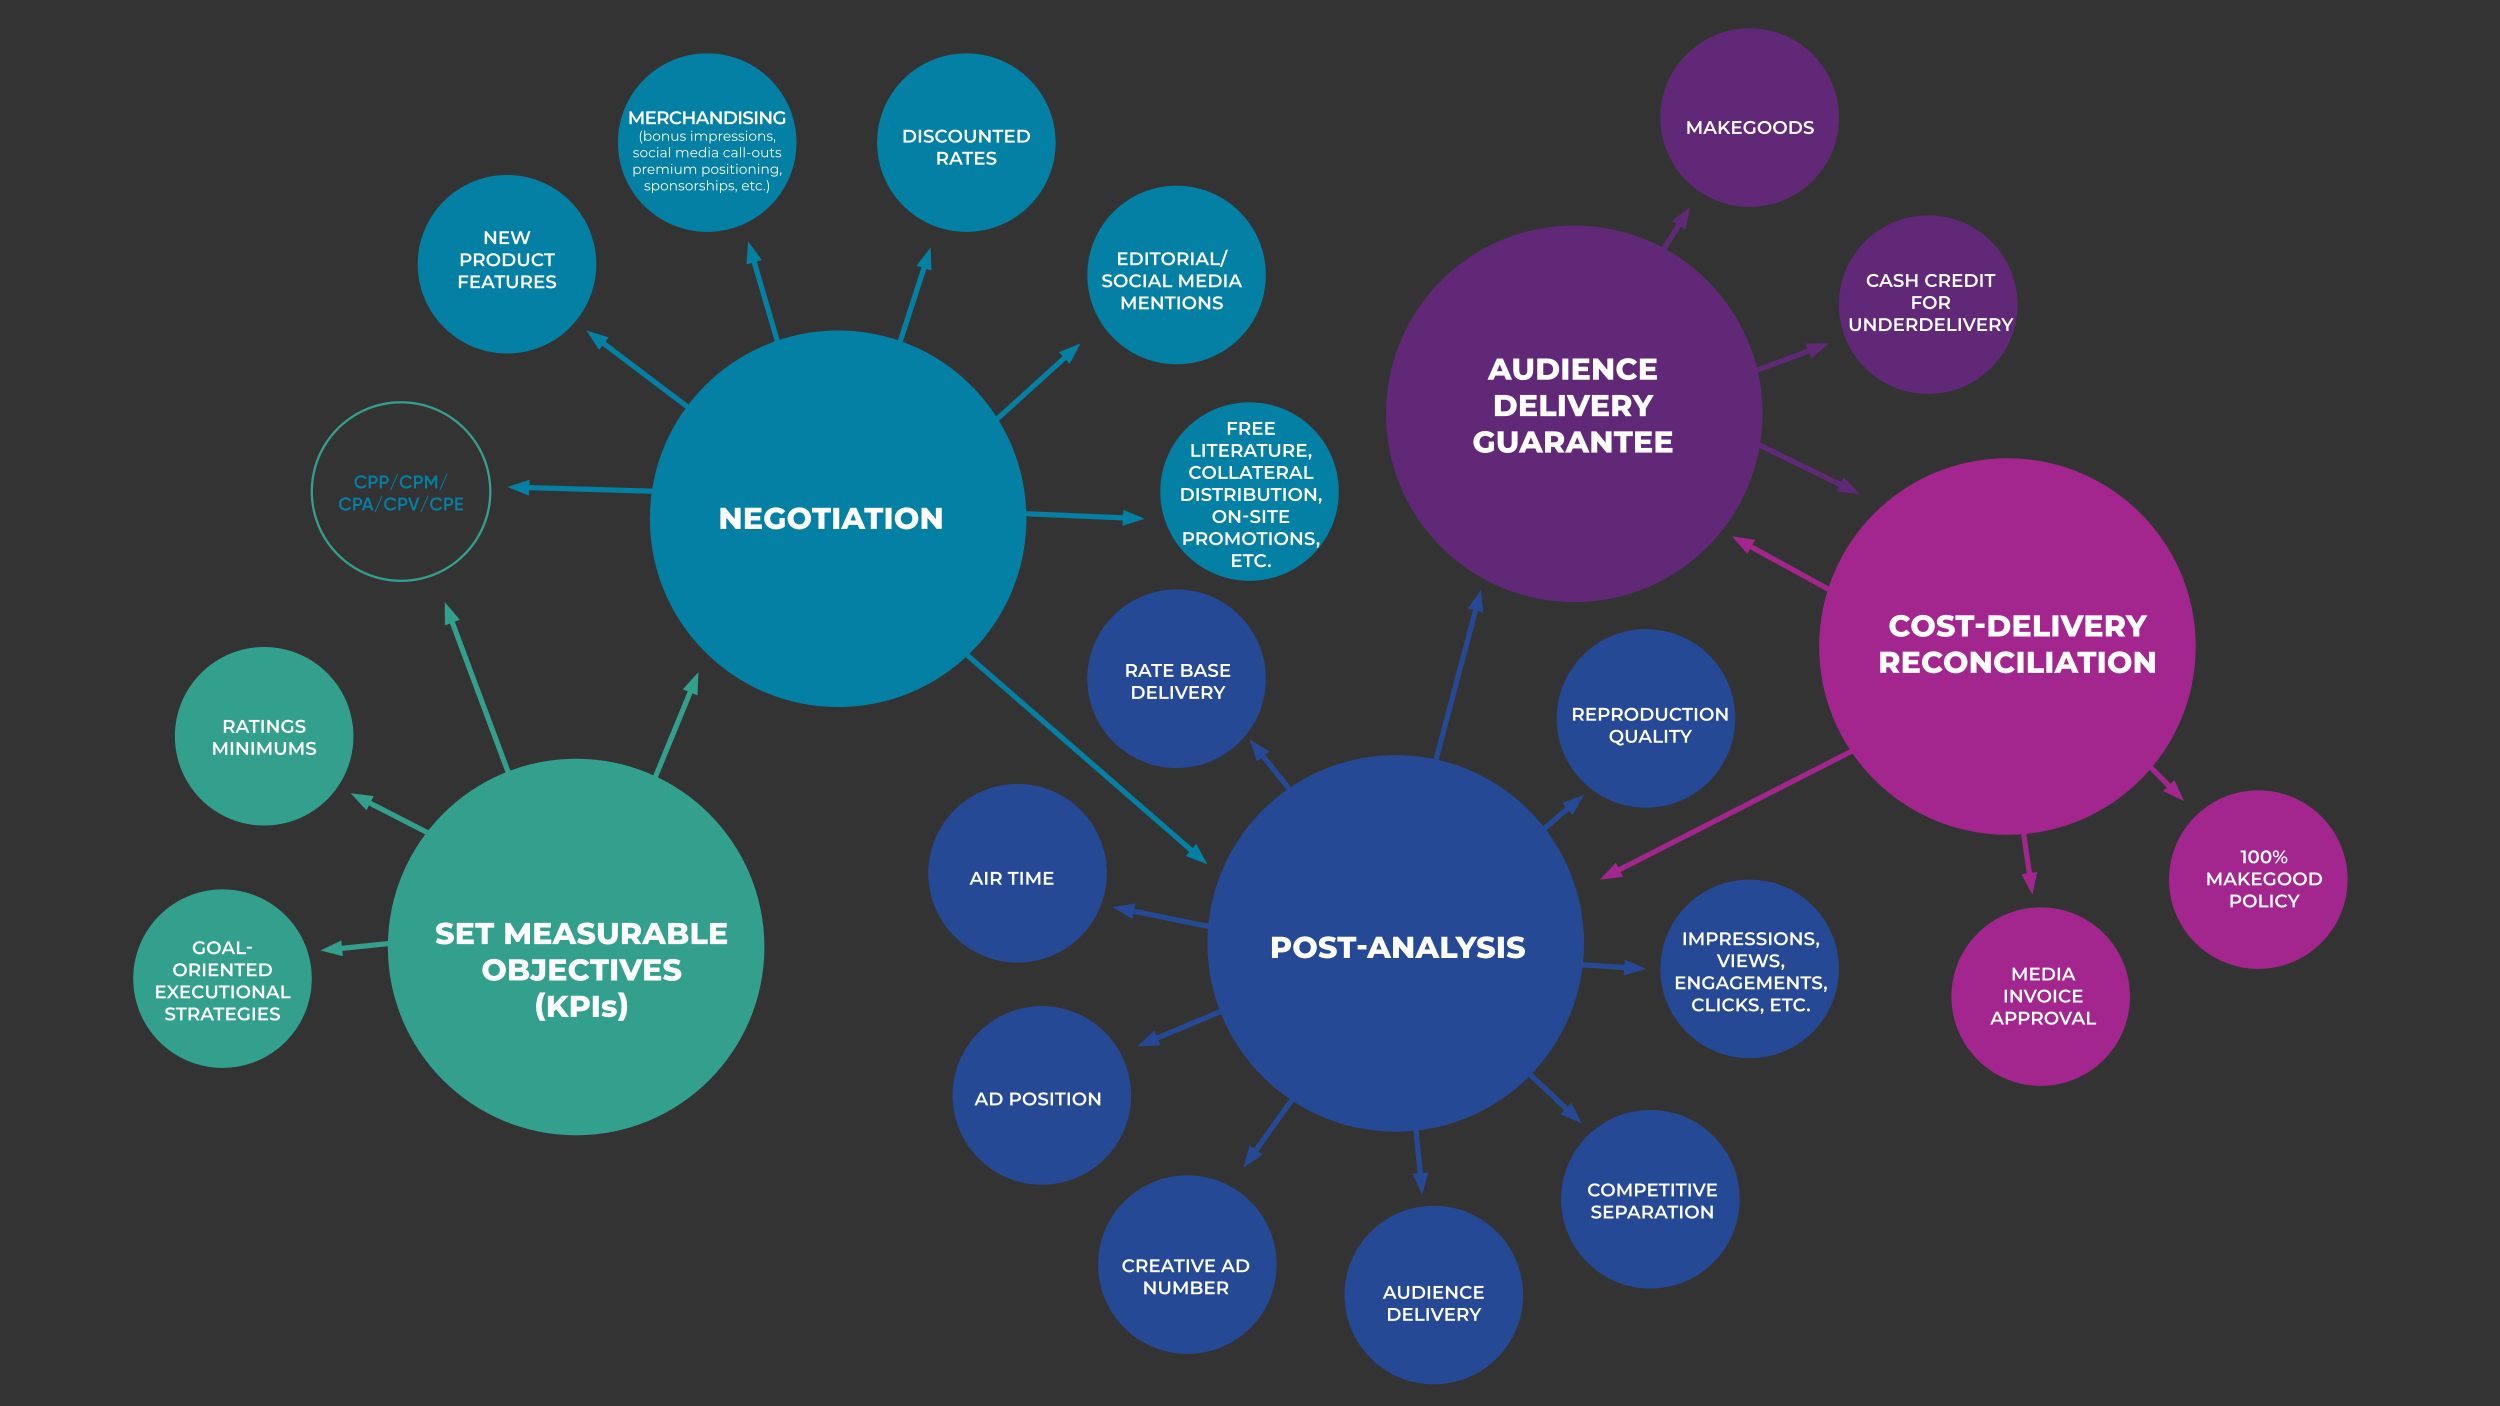 <?xml version="1.0" encoding="UTF-8"?> <svg xmlns="http://www.w3.org/2000/svg" xmlns:xlink="http://www.w3.org/1999/xlink" id="Layer_1" viewBox="0 0 1920 1080"><rect x="0" y="0" width="1920" height="1080" fill="#333333" stroke="none"/><defs><style>.cls-1,.cls-2,.cls-3,.cls-4,.cls-5,.cls-6,.cls-7{fill:none;}.cls-8{clip-path:url(#clippath);}.cls-9{fill:#0380a4;}.cls-10{fill:#fff;}.cls-11{fill:#a3268f;}.cls-12{fill:#32a08d;}.cls-13{fill:#264996;}.cls-14{fill:#612878;}.cls-15{clip-path:url(#clippath-1);}.cls-16{clip-path:url(#clippath-2);}.cls-2{stroke:#a3268f;}.cls-2,.cls-3,.cls-4,.cls-5,.cls-6{stroke-width:4px;}.cls-2,.cls-3,.cls-4,.cls-5,.cls-6,.cls-7{stroke-miterlimit:10;}.cls-3,.cls-7{stroke:#32a08d;}.cls-4{stroke:#0380a4;}.cls-5{stroke:#264996;}.cls-6{stroke:#612878;}.cls-7{stroke-width:1.76px;}</style><clipPath id="clippath"><rect class="cls-1" x="102.33" y="21.75" width="1700.59" height="1041.41"></rect></clipPath><clipPath id="clippath-1"><rect class="cls-1" x="102.33" y="21.75" width="1700.59" height="1041.41"></rect></clipPath><clipPath id="clippath-2"><rect class="cls-1" x="102.33" y="21.75" width="1700.59" height="1041.41"></rect></clipPath></defs><g class="cls-8"><path class="cls-12" d="M442.45,871.9c79.86,0,144.59-64.74,144.59-144.59s-64.74-144.59-144.59-144.59-144.59,64.73-144.59,144.59,64.74,144.59,144.59,144.59"></path><path class="cls-9" d="M643.69,543c79.86,0,144.59-64.74,144.59-144.59s-64.74-144.59-144.59-144.59-144.59,64.73-144.59,144.59,64.74,144.59,144.59,144.59"></path><path class="cls-13" d="M1071.93,869.13c79.86,0,144.59-64.74,144.59-144.59s-64.74-144.59-144.59-144.59-144.59,64.73-144.59,144.59,64.74,144.59,144.59,144.59"></path><path class="cls-14" d="M1209.04,462.4c79.86,0,144.59-64.74,144.59-144.59s-64.74-144.59-144.59-144.59-144.59,64.73-144.59,144.59,64.74,144.59,144.59,144.59"></path><path class="cls-11" d="M1541.72,641.12c79.86,0,144.59-64.74,144.59-144.59s-64.74-144.59-144.59-144.59-144.59,64.73-144.59,144.59,64.74,144.59,144.59,144.59"></path><circle class="cls-7" cx="308" cy="377.53" r="68.55" transform="translate(-5.68 4.71) rotate(-.87)"></circle><path class="cls-12" d="M202.87,634.01c37.86,0,68.56-30.69,68.56-68.56s-30.69-68.55-68.56-68.55-68.56,30.69-68.56,68.55,30.69,68.56,68.56,68.56"></path><path class="cls-12" d="M170.89,820.14c37.86,0,68.55-30.69,68.55-68.56s-30.69-68.55-68.55-68.55-68.56,30.69-68.56,68.55,30.69,68.56,68.56,68.56"></path><path class="cls-9" d="M389.38,271.49c37.86,0,68.55-30.69,68.55-68.56s-30.69-68.55-68.55-68.55-68.56,30.69-68.56,68.55,30.69,68.56,68.56,68.56"></path><path class="cls-9" d="M543.13,178.08c37.86,0,68.55-30.69,68.55-68.56s-30.69-68.55-68.55-68.55-68.56,30.69-68.56,68.55,30.69,68.56,68.56,68.56"></path><path class="cls-9" d="M742.18,178.08c37.86,0,68.55-30.69,68.55-68.56s-30.69-68.55-68.55-68.55-68.56,30.69-68.56,68.55,30.69,68.56,68.56,68.56"></path><path class="cls-9" d="M903.62,279.75c37.86,0,68.55-30.69,68.55-68.56s-30.69-68.55-68.55-68.55-68.56,30.69-68.56,68.55,30.69,68.56,68.56,68.56"></path><path class="cls-9" d="M959.65,446.09c37.86,0,68.55-30.69,68.55-68.56s-30.69-68.55-68.55-68.55-68.56,30.69-68.56,68.55,30.69,68.56,68.56,68.56"></path><path class="cls-13" d="M903.62,589.84c37.86,0,68.55-30.69,68.55-68.56s-30.69-68.55-68.55-68.55-68.56,30.69-68.56,68.55,30.69,68.56,68.56,68.56"></path><path class="cls-13" d="M781.49,739.2c37.86,0,68.55-30.69,68.55-68.56s-30.69-68.55-68.55-68.55-68.56,30.69-68.56,68.55,30.69,68.56,68.56,68.56"></path><path class="cls-13" d="M911.91,1039.79c37.86,0,68.55-30.69,68.55-68.56s-30.69-68.55-68.55-68.55-68.56,30.69-68.56,68.55,30.69,68.56,68.56,68.56"></path><path class="cls-13" d="M1101.15,1063.16c37.86,0,68.55-30.69,68.55-68.56s-30.69-68.55-68.55-68.55-68.56,30.69-68.56,68.55,30.69,68.56,68.56,68.56"></path><path class="cls-13" d="M1267.49,989.58c37.86,0,68.56-30.69,68.56-68.56s-30.69-68.55-68.56-68.55-68.56,30.69-68.56,68.55,30.69,68.56,68.56,68.56"></path><path class="cls-13" d="M1343.74,812.66c37.86,0,68.55-30.69,68.55-68.56s-30.69-68.55-68.55-68.55-68.56,30.69-68.56,68.55,30.69,68.56,68.56,68.56"></path><path class="cls-13" d="M1264.11,620.29c37.86,0,68.56-30.69,68.56-68.56s-30.69-68.55-68.56-68.55-68.56,30.69-68.56,68.55,30.69,68.56,68.56,68.56"></path><path class="cls-13" d="M800.13,909.85c37.86,0,68.55-30.69,68.55-68.56s-30.69-68.55-68.55-68.55-68.56,30.69-68.56,68.55,30.69,68.56,68.56,68.56"></path><path class="cls-14" d="M1480.85,302.52c37.86,0,68.56-30.69,68.56-68.56s-30.69-68.55-68.56-68.55-68.56,30.69-68.56,68.55,30.69,68.56,68.56,68.56"></path><path class="cls-14" d="M1343.74,158.86c37.86,0,68.55-30.69,68.55-68.56s-30.69-68.55-68.55-68.55-68.56,30.69-68.56,68.55,30.69,68.56,68.56,68.56"></path><path class="cls-11" d="M1567.26,833.94c37.86,0,68.56-30.69,68.56-68.56s-30.69-68.55-68.56-68.55-68.56,30.69-68.56,68.55,30.69,68.56,68.56,68.56"></path><path class="cls-11" d="M1734.37,744.1c37.86,0,68.56-30.69,68.56-68.56s-30.69-68.55-68.56-68.55-68.56,30.69-68.56,68.55,30.69,68.56,68.56,68.56"></path><path class="cls-10" d="M478.68,783.99c1.93-2.8,3.01-6.64,3.01-10.91s-1.07-8.11-3.01-10.91h-4.24c2.05,3.61,2.91,7.06,2.91,10.91s-.86,7.29-2.91,10.91h4.24Zm-11.16-2.75c4.1,0,6.25-1.82,6.25-4.15,0-5.01-7.43-3.12-7.43-4.87,0-.47,.54-.89,2.03-.89,1.12,0,2.38,.23,3.64,.93l1.33-3.01c-1.26-.7-3.22-1.07-4.99-1.07-3.96,0-6.15,1.82-6.15,4.2,0,5.06,7.46,3.12,7.46,4.82,0,.54-.49,.86-1.98,.86s-3.24-.44-4.4-1.17l-1.33,3.03c1.24,.77,3.45,1.3,5.59,1.3m-12.28-.21h4.61v-16.31h-4.61v16.31Zm-9.76-7.9h-2.56v-4.78h2.56c1.91,0,2.87,.89,2.87,2.4s-.96,2.38-2.87,2.38m.28-8.41h-7.46v16.31h4.61v-4.26h2.84c4.45,0,7.25-2.31,7.25-6.01s-2.8-6.04-7.25-6.04m-14.03,16.31h5.36l-7.02-9.09,6.67-7.22h-5.08l-6.32,6.78v-6.78h-4.57v16.31h4.57v-4.08l1.73-1.84,4.66,5.92Zm-17.01,2.96h4.24c-2.05-3.61-2.91-7.06-2.91-10.91s.86-7.29,2.91-10.91h-4.24c-1.93,2.8-3.01,6.64-3.01,10.91s1.07,8.11,3.01,10.91"></path><path class="cls-10" d="M516.09,753.39c4.85,0,7.23-2.42,7.23-5.27,0-6.01-9.25-4.15-9.25-6.64,0-.82,.7-1.47,2.63-1.47,1.42,0,2.96,.42,4.52,1.26l1.42-3.43c-1.61-.93-3.8-1.42-5.92-1.42-4.85,0-7.22,2.38-7.22,5.29,0,6.06,9.27,4.17,9.27,6.76,0,.79-.74,1.33-2.66,1.33s-3.94-.65-5.38-1.61l-1.51,3.4c1.54,1.07,4.2,1.79,6.88,1.79m-16.83-3.89v-2.98h7.25v-3.45h-7.25v-2.75h8.23v-3.57h-12.8v16.31h13.1v-3.57h-8.53Zm-10.09-12.75l-4.52,10.63-4.43-10.63h-4.99l6.97,16.31h4.54l6.99-16.31h-4.57Zm-19.83,16.31h4.61v-16.31h-4.61v16.31Zm-11.33,0h4.62v-12.65h4.99v-3.66h-14.61v3.66h5.01v12.65Zm-12.4,.33c3.01,0,5.43-1.09,7.01-3.08l-2.94-2.66c-1.03,1.23-2.28,1.91-3.85,1.91-2.68,0-4.54-1.86-4.54-4.66s1.86-4.66,4.54-4.66c1.56,0,2.82,.68,3.85,1.91l2.94-2.66c-1.58-1.98-4.01-3.08-7.01-3.08-5.17,0-8.97,3.52-8.97,8.48s3.8,8.48,8.97,8.48m-19.2-3.89v-2.98h7.25v-3.45h-7.25v-2.75h8.23v-3.57h-12.79v16.31h13.1v-3.57h-8.53Zm-13.98,3.89c4.1,0,6.29-2.1,6.29-6.34v-10.3h-10.21v3.57h5.64v7.01c0,1.56-.72,2.38-2.05,2.38-1.05,0-1.96-.58-2.82-1.7l-2.52,2.98c1.26,1.56,3.29,2.4,5.66,2.4m-13.05-3.66h-3.87v-3.31h3.87c1.58,0,2.42,.54,2.42,1.65s-.84,1.65-2.42,1.65m-.7-9.65c1.54,0,2.33,.54,2.33,1.56s-.79,1.58-2.33,1.58h-3.17v-3.15h3.17Zm4.8,4.47c1.4-.72,2.19-1.98,2.19-3.54,0-2.52-2.1-4.26-6.39-4.26h-8.34v16.31h8.81c4.38,0,6.71-1.65,6.71-4.48,0-1.98-1.14-3.38-2.98-4.03m-24.03,5.01c-2.47,0-4.41-1.84-4.41-4.66s1.94-4.66,4.41-4.66,4.4,1.84,4.4,4.66-1.94,4.66-4.4,4.66m0,3.82c5.22,0,9.07-3.59,9.07-8.48s-3.85-8.48-9.07-8.48-9.07,3.59-9.07,8.48,3.85,8.48,9.07,8.48"></path><path class="cls-10" d="M549.88,721.54v-2.98h7.25v-3.45h-7.25v-2.75h8.23v-3.57h-12.79v16.31h13.1v-3.57h-8.53Zm-18.78,3.57h12.4v-3.66h-7.78v-12.65h-4.61v16.31Zm-9.48-3.33h-3.87v-3.31h3.87c1.58,0,2.42,.54,2.42,1.65s-.84,1.65-2.42,1.65m-.7-9.65c1.54,0,2.33,.54,2.33,1.56s-.79,1.58-2.33,1.58h-3.17v-3.15h3.17Zm4.8,4.47c1.4-.72,2.19-1.98,2.19-3.54,0-2.52-2.1-4.26-6.39-4.26h-8.34v16.31h8.81c4.38,0,6.71-1.65,6.71-4.48,0-1.98-1.14-3.38-2.98-4.03m-25.47,1.93l2.1-5.22,2.1,5.22h-4.2Zm6.83,6.57h4.8l-7.22-16.31h-4.55l-7.2,16.31h4.71l1.28-3.17h6.9l1.28,3.17Zm-19.41-10.28c0,1.49-.96,2.38-2.87,2.38h-2.56v-4.78h2.56c1.91,0,2.87,.89,2.87,2.4m.05,10.28h4.94l-3.52-5.13c2.03-.98,3.19-2.75,3.19-5.15,0-3.73-2.8-6.04-7.25-6.04h-7.46v16.31h4.61v-4.33h2.52l2.96,4.33Zm-20.88,.33c4.82,0,7.67-2.73,7.67-7.6v-9.04h-4.54v8.9c0,2.8-1.17,3.92-3.08,3.92s-3.1-1.12-3.1-3.92v-8.9h-4.61v9.04c0,4.87,2.84,7.6,7.67,7.6m-16.87,0c4.85,0,7.23-2.42,7.23-5.27,0-6.01-9.25-4.15-9.25-6.64,0-.82,.7-1.47,2.63-1.47,1.42,0,2.96,.42,4.52,1.26l1.42-3.43c-1.61-.93-3.8-1.42-5.92-1.42-4.85,0-7.22,2.38-7.22,5.29,0,6.06,9.28,4.17,9.28,6.76,0,.79-.75,1.33-2.66,1.33s-3.94-.65-5.38-1.61l-1.52,3.4c1.54,1.07,4.2,1.79,6.88,1.79m-18.67-6.9l2.1-5.22,2.1,5.22h-4.2Zm6.83,6.57h4.8l-7.23-16.31h-4.54l-7.2,16.31h4.71l1.28-3.17h6.9l1.28,3.17Zm-23.3-3.57v-2.98h7.25v-3.45h-7.25v-2.75h8.23v-3.57h-12.79v16.31h13.1v-3.57h-8.53Zm-7.83,3.57l-.05-16.31h-3.8l-5.59,9.42-5.73-9.42h-3.8v16.31h4.26v-8.41l4.17,6.8h2.05l4.2-7.04,.05,8.65h4.24Zm-37.08,0h4.61v-12.65h4.99v-3.66h-14.61v3.66h5.01v12.65Zm-14.57-3.57v-2.98h7.25v-3.45h-7.25v-2.75h8.23v-3.57h-12.79v16.31h13.1v-3.57h-8.53Zm-13.91,3.89c4.85,0,7.22-2.42,7.22-5.27,0-6.01-9.25-4.15-9.25-6.64,0-.82,.7-1.47,2.63-1.47,1.42,0,2.96,.42,4.52,1.26l1.42-3.43c-1.61-.93-3.8-1.42-5.92-1.42-4.85,0-7.22,2.38-7.22,5.29,0,6.06,9.27,4.17,9.27,6.76,0,.79-.75,1.33-2.66,1.33s-3.94-.65-5.38-1.61l-1.51,3.4c1.54,1.07,4.19,1.79,6.88,1.79"></path></g><line class="cls-3" x1="333.78" y1="642.29" x2="278.04" y2="613.69"></line><polygon class="cls-12" points="269.28 609.19 281.42 622.28 286.99 611.42 269.28 609.19"></polygon><line class="cls-3" x1="299.46" y1="724.53" x2="255.85" y2="728.99"></line><polygon class="cls-12" points="246.05 730 263.35 734.36 262.11 722.22 246.05 730"></polygon><line class="cls-3" x1="393.65" y1="602.09" x2="344.99" y2="471.63"></line><polygon class="cls-12" points="341.55 462.4 341.69 480.25 353.13 475.98 341.55 462.4"></polygon><line class="cls-4" x1="510.17" y1="377.53" x2="399.54" y2="374.32"></line><polygon class="cls-9" points="389.7 374.04 406.29 380.62 406.64 368.42 389.7 374.04"></polygon><line class="cls-4" x1="535.42" y1="318.1" x2="458.28" y2="259.76"></line><polygon class="cls-9" points="450.42 253.82 460.12 268.8 467.48 259.07 450.42 253.82"></polygon><line class="cls-4" x1="599.51" y1="270.52" x2="577.29" y2="194.71"></line><polygon class="cls-9" points="574.52 185.26 573.38 203.07 585.1 199.64 574.52 185.26"></polygon><line class="cls-4" x1="686.6" y1="276.93" x2="711.72" y2="199.39"></line><polygon class="cls-9" points="714.76 190.02 703.78 204.1 715.39 207.86 714.76 190.02"></polygon><line class="cls-4" x1="770.42" y1="393.84" x2="869.33" y2="398"></line><polygon class="cls-9" points="879.17 398.41 862.67 391.61 862.16 403.81 879.17 398.41"></polygon><line class="cls-4" x1="761.3" y1="325.87" x2="822.56" y2="270.34"></line><polygon class="cls-9" points="829.85 263.72 813.33 270.47 821.53 279.51 829.85 263.72"></polygon><g class="cls-15"><path class="cls-10" d="M211.03,783.78c2.71,0,3.99-1.35,3.99-2.94,0-3.62-5.86-2.26-5.86-4.36,0-.75,.62-1.34,2.15-1.34,.86,0,1.84,.25,2.72,.78l.58-1.43c-.86-.56-2.1-.87-3.29-.87-2.71,0-3.98,1.35-3.98,2.95,0,3.67,5.87,2.27,5.87,4.4,0,.74-.65,1.29-2.19,1.29-1.21,0-2.47-.45-3.26-1.09l-.63,1.43c.82,.71,2.36,1.18,3.89,1.18m-10.68-1.68v-2.73h4.77v-1.51h-4.77v-2.57h5.38v-1.54h-7.21v9.88h7.41v-1.54h-5.57Zm-6.33,1.54h1.83v-9.88h-1.83v9.88Zm-4.15-1.97c-.64,.37-1.33,.51-2.03,.51-2.09,0-3.57-1.47-3.57-3.47s1.48-3.47,3.59-3.47c1.06,0,1.95,.35,2.72,1.13l1.16-1.13c-.93-1.06-2.31-1.61-3.96-1.61-3.09,0-5.35,2.13-5.35,5.08s2.26,5.08,5.32,5.08c1.4,0,2.84-.42,3.87-1.25v-3.94h-1.73v3.08Zm-14.33,.44v-2.73h4.77v-1.51h-4.77v-2.57h5.38v-1.54h-7.21v9.88h7.41v-1.54h-5.57Zm-8.32,1.54h1.83v-8.33h3.27v-1.55h-8.38v1.55h3.27v8.33Zm-9.99-3.72l1.85-4.32,1.86,4.32h-3.71Zm5.3,3.72h1.92l-4.46-9.88h-1.81l-4.44,9.88h1.89l.97-2.29h4.94l.99,2.29Zm-11.29-6.36c0,1.24-.83,1.98-2.44,1.98h-2.15v-3.94h2.15c1.61,0,2.44,.72,2.44,1.96m2.02,6.36l-2.27-3.25c1.34-.52,2.1-1.62,2.1-3.12,0-2.19-1.61-3.51-4.2-3.51h-4.06v9.88h1.83v-2.88h2.23c.13,0,.25,0,.38-.01l2.02,2.89h1.97Zm-14.93,0h1.83v-8.33h3.27v-1.55h-8.38v1.55h3.27v8.33Zm-7.68,.14c2.71,0,3.99-1.35,3.99-2.94,0-3.62-5.86-2.26-5.86-4.36,0-.75,.62-1.34,2.15-1.34,.86,0,1.84,.25,2.72,.78l.58-1.43c-.86-.56-2.1-.87-3.29-.87-2.71,0-3.98,1.35-3.98,2.95,0,3.67,5.87,2.27,5.87,4.4,0,.74-.65,1.29-2.19,1.29-1.21,0-2.47-.45-3.26-1.09l-.63,1.43c.82,.71,2.35,1.18,3.89,1.18"></path><path class="cls-10" d="M216.11,766.7h7v-1.55h-5.17v-8.33h-1.83v9.88Zm-8.48-3.72l1.85-4.32,1.86,4.32h-3.71Zm5.31,3.72h1.92l-4.46-9.88h-1.81l-4.44,9.88h1.89l.97-2.29h4.94l.99,2.29Zm-11.87-9.88v6.69l-5.45-6.69h-1.51v9.88h1.82v-6.69l5.45,6.69h1.51v-9.88h-1.82Zm-14.23,8.41c-1.99,0-3.47-1.45-3.47-3.47s1.48-3.47,3.47-3.47,3.47,1.45,3.47,3.47-1.48,3.47-3.47,3.47m0,1.61c3.06,0,5.32-2.14,5.32-5.08s-2.26-5.08-5.32-5.08-5.32,2.16-5.32,5.08,2.26,5.08,5.32,5.08m-9.11-.14h1.83v-9.88h-1.83v9.88Zm-6.49,0h1.83v-8.33h3.27v-1.55h-8.38v1.55h3.27v8.33Zm-8.71,.14c2.7,0,4.32-1.57,4.32-4.44v-5.57h-1.8v5.5c0,2.03-.9,2.91-2.5,2.91s-2.51-.88-2.51-2.91v-5.5h-1.83v5.57c0,2.88,1.62,4.44,4.33,4.44m-9.86,0c1.62,0,3.01-.58,3.92-1.65l-1.19-1.13c-.72,.79-1.61,1.17-2.64,1.17-2.05,0-3.53-1.44-3.53-3.47s1.48-3.47,3.53-3.47c1.03,0,1.92,.38,2.64,1.16l1.19-1.11c-.92-1.07-2.3-1.65-3.91-1.65-3.03,0-5.29,2.13-5.29,5.08s2.26,5.08,5.28,5.08m-12.15-1.68v-2.73h4.77v-1.51h-4.77v-2.57h5.38v-1.54h-7.21v9.88h7.41v-1.54h-5.58Zm-2.95,1.54l-3.71-5.11,3.46-4.77h-1.99l-2.5,3.51-2.53-3.51h-2.07l3.47,4.84-3.67,5.04h2.09l2.65-3.75,2.68,3.75h2.12Zm-15.85-1.54v-2.73h4.77v-1.51h-4.77v-2.57h5.38v-1.54h-7.21v9.88h7.41v-1.54h-5.57Z"></path><path class="cls-10" d="M200.99,748.22v-6.78h2.4c2.2,0,3.63,1.34,3.63,3.39s-1.43,3.39-3.63,3.39h-2.4Zm-1.83,1.55h4.32c3.2,0,5.39-1.97,5.39-4.94s-2.19-4.94-5.39-4.94h-4.32v9.88Zm-7.62-1.54v-2.73h4.77v-1.51h-4.77v-2.57h5.38v-1.54h-7.21v9.88h7.41v-1.54h-5.57Zm-8.32,1.54h1.83v-8.33h3.27v-1.55h-8.38v1.55h3.27v8.33Zm-6.48-9.88v6.69l-5.45-6.69h-1.51v9.88h1.82v-6.69l5.45,6.69h1.51v-9.88h-1.82Zm-14.58,8.34v-2.73h4.77v-1.51h-4.77v-2.57h5.38v-1.54h-7.21v9.88h7.41v-1.54h-5.57Zm-6.33,1.54h1.83v-9.88h-1.83v9.88Zm-3.9-6.36c0,1.24-.83,1.98-2.44,1.98h-2.15v-3.94h2.15c1.61,0,2.44,.72,2.44,1.96m2.02,6.36l-2.27-3.25c1.34-.52,2.1-1.62,2.1-3.12,0-2.19-1.61-3.51-4.21-3.51h-4.06v9.88h1.83v-2.88h2.23c.13,0,.26,0,.38-.01l2.02,2.89h1.97Zm-15.71-1.47c-1.99,0-3.47-1.45-3.47-3.47s1.48-3.47,3.47-3.47,3.47,1.45,3.47,3.47-1.48,3.47-3.47,3.47m0,1.61c3.06,0,5.32-2.14,5.32-5.08s-2.26-5.08-5.32-5.08-5.32,2.16-5.32,5.08,2.26,5.08,5.32,5.08"></path><path class="cls-10" d="M189.57,728.57h3.88v-1.47h-3.88v1.47Zm-7.62,4.26h7v-1.55h-5.17v-8.33h-1.83v9.88Zm-8.48-3.72l1.85-4.32,1.86,4.32h-3.71Zm5.31,3.72h1.92l-4.46-9.88h-1.81l-4.44,9.88h1.89l.97-2.29h4.94l.99,2.29Zm-14.52-1.47c-1.99,0-3.47-1.45-3.47-3.47s1.48-3.47,3.47-3.47,3.47,1.45,3.47,3.47-1.48,3.47-3.47,3.47m0,1.61c3.06,0,5.32-2.14,5.32-5.08s-2.26-5.08-5.32-5.08-5.32,2.16-5.32,5.08,2.26,5.08,5.32,5.08m-8.76-2.12c-.64,.37-1.33,.51-2.03,.51-2.09,0-3.57-1.47-3.57-3.47s1.48-3.47,3.59-3.47c1.06,0,1.95,.35,2.72,1.13l1.16-1.13c-.93-1.06-2.31-1.61-3.96-1.61-3.09,0-5.35,2.13-5.35,5.08s2.26,5.08,5.32,5.08c1.4,0,2.84-.42,3.87-1.25v-3.94h-1.73v3.08Z"></path><path class="cls-10" d="M238.82,579.85c2.71,0,3.99-1.35,3.99-2.94,0-3.62-5.86-2.26-5.86-4.36,0-.75,.62-1.34,2.15-1.34,.86,0,1.84,.25,2.72,.78l.58-1.43c-.86-.56-2.1-.87-3.29-.87-2.71,0-3.98,1.35-3.98,2.95,0,3.67,5.87,2.27,5.87,4.4,0,.73-.65,1.29-2.19,1.29-1.21,0-2.47-.45-3.26-1.09l-.64,1.43c.82,.71,2.36,1.18,3.89,1.18m-5.72-.14v-9.88h-1.52l-3.86,6.55-3.93-6.55h-1.51v9.88h1.75v-6.46l3.25,5.33h.82l3.25-5.42v6.55h1.75Zm-17.7,.14c2.7,0,4.32-1.57,4.32-4.44v-5.57h-1.81v5.5c0,2.03-.9,2.91-2.5,2.91s-2.51-.88-2.51-2.91v-5.5h-1.83v5.57c0,2.88,1.62,4.44,4.33,4.44m-6.91-.14v-9.88h-1.52l-3.86,6.55-3.93-6.55h-1.51v9.88h1.75v-6.46l3.25,5.33h.82l3.25-5.42v6.55h1.75Zm-15.32,0h1.83v-9.88h-1.83v9.88Zm-4.47-9.88v6.69l-5.45-6.69h-1.51v9.88h1.82v-6.69l5.45,6.69h1.51v-9.88h-1.82Zm-11.46,9.88h1.83v-9.88h-1.83v9.88Zm-2.66,0v-9.88h-1.52l-3.86,6.55-3.93-6.55h-1.51v9.88h1.75v-6.46l3.25,5.33h.82l3.25-5.42v6.55h1.75Z"></path><path class="cls-10" d="M230.68,562.91c2.71,0,3.99-1.35,3.99-2.94,0-3.62-5.86-2.26-5.86-4.36,0-.75,.62-1.34,2.15-1.34,.86,0,1.83,.25,2.72,.78l.58-1.43c-.86-.56-2.1-.87-3.29-.87-2.71,0-3.98,1.35-3.98,2.95,0,3.67,5.87,2.27,5.87,4.4,0,.73-.65,1.29-2.19,1.29-1.21,0-2.47-.45-3.26-1.09l-.64,1.43c.82,.71,2.36,1.18,3.89,1.18m-7.21-2.12c-.64,.37-1.33,.51-2.03,.51-2.09,0-3.57-1.47-3.57-3.47s1.48-3.47,3.59-3.47c1.06,0,1.95,.35,2.72,1.13l1.16-1.13c-.93-1.06-2.31-1.61-3.96-1.61-3.09,0-5.35,2.13-5.35,5.08s2.26,5.08,5.32,5.08c1.4,0,2.84-.42,3.87-1.26v-3.94h-1.73v3.08Zm-11.22-7.9v6.69l-5.45-6.69h-1.51v9.88h1.82v-6.69l5.45,6.69h1.51v-9.88h-1.82Zm-11.46,9.88h1.83v-9.88h-1.83v9.88Zm-6.49,0h1.83v-8.33h3.27v-1.55h-8.38v1.55h3.27v8.33Zm-9.99-3.72l1.85-4.32,1.86,4.32h-3.71Zm5.31,3.72h1.92l-4.46-9.88h-1.81l-4.44,9.88h1.89l.97-2.29h4.94l.99,2.29Zm-11.29-6.36c0,1.24-.83,1.98-2.44,1.98h-2.15v-3.94h2.15c1.61,0,2.44,.72,2.44,1.96m2.02,6.36l-2.27-3.25c1.34-.52,2.1-1.62,2.1-3.12,0-2.19-1.61-3.51-4.2-3.51h-4.06v9.88h1.83v-2.88h2.23c.13,0,.25,0,.38-.01l2.02,2.89h1.97Z"></path><path class="cls-9" d="M351.25,390.46v-2.67h3.95v-1.54h-3.95v-2.57h4.3v-1.55h-5.93v9.88h6v-1.55h-4.38Zm-6.45-3.36h-2.02v-3.44h2.02c.96,0,1.65,.72,1.65,1.72s-.69,1.72-1.65,1.72m0-4.97h-3.64v9.88h1.62v-3.39h2.02c1.86,0,3.27-1.42,3.27-3.24s-1.41-3.25-3.27-3.25m-9.37,10.06c1.82,0,3.43-.93,4.25-2.37l-1.41-.8c-.51,.97-1.6,1.59-2.84,1.59-2.13,0-3.54-1.51-3.54-3.54s1.41-3.54,3.54-3.54c1.24,0,2.32,.62,2.84,1.6l1.41-.82c-.83-1.44-2.44-2.36-4.25-2.36-3.01,0-5.16,2.26-5.16,5.12s2.16,5.12,5.16,5.12m-11.87,1.23l5.65-12.7h-.78l-5.65,12.7h.78Zm-6.79-1.41h1.95l3.43-9.88h-1.76l-2.64,7.92-2.62-7.92h-1.78l3.43,9.88Zm-7.2-4.91h-2.02v-3.44h2.02c.96,0,1.65,.72,1.65,1.72s-.69,1.72-1.65,1.72m0-4.97h-3.64v9.88h1.62v-3.39h2.02c1.86,0,3.27-1.42,3.27-3.24s-1.41-3.25-3.27-3.25m-9.37,10.06c1.82,0,3.43-.93,4.25-2.37l-1.41-.8c-.51,.97-1.6,1.59-2.84,1.59-2.13,0-3.54-1.51-3.54-3.54s1.41-3.54,3.54-3.54c1.24,0,2.31,.62,2.84,1.6l1.41-.82c-.83-1.44-2.44-2.36-4.25-2.36-3.01,0-5.16,2.26-5.16,5.12s2.16,5.12,5.16,5.12m-11.87,1.23l5.64-12.7h-.78l-5.64,12.7h.78Zm-7.52-4.93l1.57-4.46,1.57,4.46h-3.13Zm4.36,3.52h1.75l-3.57-9.88h-1.95l-3.59,9.88h1.76l.69-1.99h4.21l.69,1.99Zm-10.27-4.91h-2.02v-3.44h2.02c.96,0,1.65,.72,1.65,1.72s-.69,1.72-1.65,1.72m0-4.97h-3.64v9.88h1.62v-3.39h2.02c1.86,0,3.27-1.42,3.27-3.24s-1.41-3.25-3.27-3.25m-9.37,10.06c1.82,0,3.43-.93,4.25-2.37l-1.41-.8c-.51,.97-1.6,1.59-2.84,1.59-2.13,0-3.54-1.51-3.54-3.54s1.41-3.54,3.54-3.54c1.24,0,2.31,.62,2.84,1.6l1.41-.82c-.83-1.44-2.44-2.36-4.25-2.36-3.01,0-5.17,2.26-5.17,5.12s2.16,5.12,5.17,5.12"></path><path class="cls-9" d="M338.16,376.48l5.65-12.7h-.78l-5.65,12.7h.78Zm-2.33-11.29h-1.74l-2.99,4.94-2.98-4.94h-1.75v9.88h1.62v-7.06l3.01,4.98h.2l3.01-4.97v7.04h1.62v-9.88Zm-14.28,4.97h-2.02v-3.44h2.02c.96,0,1.65,.72,1.65,1.72s-.69,1.72-1.65,1.72m0-4.97h-3.64v9.88h1.62v-3.39h2.02c1.86,0,3.27-1.42,3.27-3.25s-1.41-3.24-3.27-3.24m-9.37,10.06c1.82,0,3.43-.93,4.25-2.37l-1.41-.8c-.51,.97-1.6,1.59-2.84,1.59-2.13,0-3.54-1.51-3.54-3.54s1.41-3.54,3.54-3.54c1.24,0,2.32,.62,2.84,1.59l1.41-.82c-.83-1.44-2.44-2.36-4.25-2.36-3.01,0-5.17,2.26-5.17,5.12s2.16,5.12,5.17,5.12m-11.87,1.23l5.64-12.7h-.78l-5.64,12.7h.78Zm-5.04-6.32h-2.02v-3.44h2.02c.96,0,1.65,.72,1.65,1.72s-.69,1.72-1.65,1.72m0-4.97h-3.64v9.88h1.62v-3.39h2.02c1.86,0,3.27-1.42,3.27-3.25s-1.41-3.24-3.27-3.24m-8.47,4.97h-2.02v-3.44h2.02c.96,0,1.65,.72,1.65,1.72s-.69,1.72-1.65,1.72m0-4.97h-3.64v9.88h1.62v-3.39h2.02c1.86,0,3.27-1.42,3.27-3.25s-1.41-3.24-3.27-3.24m-9.37,10.06c1.82,0,3.43-.93,4.25-2.37l-1.41-.8c-.51,.97-1.6,1.59-2.84,1.59-2.13,0-3.54-1.51-3.54-3.54s1.41-3.54,3.54-3.54c1.24,0,2.31,.62,2.84,1.59l1.41-.82c-.83-1.44-2.44-2.36-4.25-2.36-3.01,0-5.17,2.26-5.17,5.12s2.16,5.12,5.17,5.12"></path></g><line class="cls-3" x1="499.1" y1="606.99" x2="532.65" y2="525.31"></line><polygon class="cls-12" points="536.39 516.2 524.37 529.39 535.67 534.03 536.39 516.2"></polygon><line class="cls-4" x1="742.18" y1="502.6" x2="919.91" y2="657.33"></line><polygon class="cls-9" points="927.34 663.8 918.7 648.18 910.68 657.39 927.34 663.8"></polygon><line class="cls-5" x1="993.67" y1="610.39" x2="965.8" y2="575.54"></line><polygon class="cls-13" points="959.65 567.85 965.36 584.76 974.89 577.14 959.65 567.85"></polygon><line class="cls-5" x1="931.33" y1="712.13" x2="864.04" y2="698.54"></line><polygon class="cls-13" points="854.38 696.59 869.62 705.89 872.03 693.92 854.38 696.59"></polygon><line class="cls-5" x1="947.15" y1="772.74" x2="882.43" y2="799.83"></line><polygon class="cls-13" points="873.35 803.63 891.18 802.78 886.46 791.52 873.35 803.63"></polygon><line class="cls-5" x1="994.64" y1="841.3" x2="960.64" y2="888.84"></line><polygon class="cls-13" points="954.92 896.85 969.64 886.76 959.71 879.66 954.92 896.85"></polygon><line class="cls-5" x1="1086.98" y1="863.83" x2="1091.42" y2="907.82"></line><polygon class="cls-13" points="1092.41 917.62 1096.8 900.32 1084.65 901.54 1092.41 917.62"></polygon><line class="cls-5" x1="1169.71" y1="820.14" x2="1207.71" y2="856.09"></line><polygon class="cls-13" points="1214.86 862.86 1206.87 846.9 1198.48 855.76 1214.86 862.86"></polygon><line class="cls-5" x1="1209.04" y1="740.6" x2="1254.28" y2="743.48"></line><polygon class="cls-13" points="1264.11 744.1 1247.76 736.94 1246.99 749.13 1264.11 744.1"></polygon><line class="cls-5" x1="1180.2" y1="641.32" x2="1209.03" y2="616.77"></line><polygon class="cls-13" points="1216.53 610.39 1199.8 616.61 1207.71 625.91 1216.53 610.39"></polygon><line class="cls-5" x1="1101.15" y1="589.84" x2="1134.95" y2="462.25"></line><polygon class="cls-13" points="1137.47 452.73 1127.28 467.38 1139.08 470.5 1137.47 452.73"></polygon><line class="cls-6" x1="1346.48" y1="339.5" x2="1419.36" y2="375.07"></line><polygon class="cls-14" points="1428.22 379.39 1415.82 366.54 1410.47 377.51 1428.22 379.39"></polygon><line class="cls-6" x1="1343.74" y1="286.44" x2="1395.38" y2="267.17"></line><polygon class="cls-14" points="1404.61 263.72 1386.76 263.87 1391.03 275.31 1404.61 263.72"></polygon><line class="cls-6" x1="1272.93" y1="199.05" x2="1292.94" y2="167.2"></line><polygon class="cls-14" points="1298.18 158.86 1284.09 169.81 1294.43 176.31 1298.18 158.86"></polygon><line class="cls-2" x1="1430.73" y1="572.52" x2="1237.52" y2="671.07"></line><polygon class="cls-11" points="1228.75 675.55 1246.47 673.36 1240.92 662.49 1228.75 675.55"></polygon><line class="cls-2" x1="1553.08" y1="632.72" x2="1559.51" y2="677.35"></line><polygon class="cls-11" points="1560.92 687.1 1564.57 669.63 1552.48 671.37 1560.92 687.1"></polygon><line class="cls-2" x1="1642.42" y1="579.94" x2="1670.45" y2="608.24"></line><polygon class="cls-11" points="1677.38 615.24 1669.91 599.03 1661.24 607.62 1677.38 615.24"></polygon><g class="cls-16"><path class="cls-10" d="M718.74,389.97v8.69l-7.2-8.69h-3.8v16.31h4.52v-8.69l7.2,8.69h3.8v-16.31h-4.52Zm-22.49,12.82c-2.47,0-4.4-1.84-4.4-4.66s1.93-4.66,4.4-4.66,4.41,1.84,4.41,4.66-1.93,4.66-4.41,4.66m0,3.82c5.22,0,9.07-3.59,9.07-8.48s-3.85-8.48-9.07-8.48-9.07,3.59-9.07,8.48,3.85,8.48,9.07,8.48m-16.13-.33h4.61v-16.31h-4.61v16.31Zm-11.33,0h4.62v-12.65h4.99v-3.66h-14.61v3.66h5.01v12.65Zm-15.59-6.57l2.1-5.22,2.1,5.22h-4.2Zm6.83,6.57h4.8l-7.22-16.31h-4.54l-7.2,16.31h4.71l1.28-3.17h6.9l1.28,3.17Zm-20.11,0h4.61v-16.31h-4.61v16.31Zm-11.33,0h4.61v-12.65h4.99v-3.66h-14.61v3.66h5.01v12.65Zm-14.73-3.5c-2.47,0-4.4-1.84-4.4-4.66s1.93-4.66,4.4-4.66,4.4,1.84,4.4,4.66-1.93,4.66-4.4,4.66m0,3.82c5.22,0,9.07-3.59,9.07-8.48s-3.85-8.48-9.07-8.48-9.07,3.59-9.07,8.48,3.85,8.48,9.07,8.48m-15.24-4.36c-.82,.37-1.63,.54-2.49,.54-2.75,0-4.61-1.91-4.61-4.66s1.86-4.66,4.66-4.66c1.56,0,2.84,.58,3.96,1.82l2.94-2.66c-1.61-1.93-4.08-2.98-7.13-2.98-5.29,0-9.09,3.52-9.09,8.48s3.8,8.48,9,8.48c2.38,0,4.96-.72,6.85-2.07v-6.76h-4.08v4.48Zm-22,.47v-2.98h7.25v-3.45h-7.25v-2.75h8.23v-3.57h-12.79v16.31h13.1v-3.57h-8.53Zm-12.35-12.75v8.69l-7.2-8.69h-3.8v16.31h4.52v-8.69l7.2,8.69h3.8v-16.31h-4.52Z"></path><path class="cls-10" d="M1164,736.08c4.85,0,7.23-2.42,7.23-5.27,0-6.01-9.25-4.15-9.25-6.64,0-.82,.7-1.47,2.63-1.47,1.42,0,2.96,.42,4.52,1.26l1.42-3.43c-1.61-.93-3.8-1.42-5.92-1.42-4.85,0-7.22,2.38-7.22,5.29,0,6.06,9.28,4.17,9.28,6.76,0,.79-.75,1.33-2.66,1.33s-3.94-.65-5.38-1.61l-1.52,3.4c1.54,1.07,4.2,1.8,6.88,1.8m-13.63-.33h4.61v-16.31h-4.61v16.31Zm-9.34,.33c4.85,0,7.22-2.42,7.22-5.27,0-6.01-9.25-4.15-9.25-6.64,0-.82,.7-1.47,2.63-1.47,1.42,0,2.96,.42,4.52,1.26l1.42-3.43c-1.61-.93-3.8-1.42-5.92-1.42-4.85,0-7.22,2.38-7.22,5.29,0,6.06,9.28,4.17,9.28,6.76,0,.79-.75,1.33-2.66,1.33s-3.94-.65-5.38-1.61l-1.51,3.4c1.54,1.07,4.19,1.8,6.88,1.8m-6.55-16.64h-4.47l-3.87,6.48-3.87-6.48h-4.87l6.22,10.39v5.92h4.61v-5.85l6.25-10.46Zm-27.55,16.31h12.4v-3.66h-7.78v-12.66h-4.61v16.31Zm-12.93-6.57l2.1-5.22,2.1,5.22h-4.2Zm6.83,6.57h4.8l-7.22-16.31h-4.54l-7.2,16.31h4.71l1.28-3.17h6.9l1.28,3.17Zm-20-16.31v8.69l-7.2-8.69h-3.8v16.31h4.52v-8.69l7.2,8.69h3.8v-16.31h-4.52Zm-23.93,9.74l2.1-5.22,2.1,5.22h-4.2Zm6.83,6.57h4.8l-7.23-16.31h-4.54l-7.2,16.31h4.71l1.28-3.17h6.9l1.28,3.17Zm-21.09-6.57h6.8v-3.4h-6.8v3.4Zm-10.6,6.57h4.61v-12.65h4.99v-3.66h-14.61v3.66h5.01v12.65Zm-12.58,.33c4.85,0,7.22-2.42,7.22-5.27,0-6.01-9.25-4.15-9.25-6.64,0-.82,.7-1.47,2.63-1.47,1.42,0,2.96,.42,4.52,1.26l1.42-3.43c-1.61-.93-3.8-1.42-5.92-1.42-4.85,0-7.23,2.38-7.23,5.29,0,6.06,9.28,4.17,9.28,6.76,0,.79-.74,1.33-2.66,1.33s-3.94-.65-5.38-1.61l-1.51,3.4c1.54,1.07,4.2,1.8,6.88,1.8m-17.22-3.82c-2.47,0-4.4-1.84-4.4-4.66s1.93-4.66,4.4-4.66,4.41,1.84,4.41,4.66-1.93,4.66-4.41,4.66m0,3.82c5.22,0,9.07-3.59,9.07-8.48s-3.85-8.48-9.07-8.48-9.07,3.59-9.07,8.48,3.85,8.48,9.07,8.48m-18.22-8.23h-2.56v-4.78h2.56c1.91,0,2.87,.89,2.87,2.4s-.96,2.38-2.87,2.38m.28-8.41h-7.46v16.31h4.61v-4.27h2.84c4.45,0,7.25-2.31,7.25-6.01s-2.8-6.04-7.25-6.04"></path><path class="cls-10" d="M1275.96,344.02v-2.98h7.25v-3.45h-7.25v-2.75h8.23v-3.57h-12.79v16.31h13.1v-3.57h-8.53Zm-15.66,0v-2.98h7.25v-3.45h-7.25v-2.75h8.23v-3.57h-12.79v16.31h13.1v-3.57h-8.53Zm-15.89,3.57h4.61v-12.66h4.99v-3.66h-14.61v3.66h5.01v12.66Zm-11.26-16.31v8.69l-7.2-8.69h-3.8v16.31h4.52v-8.69l7.2,8.69h3.8v-16.31h-4.52Zm-23.93,9.74l2.1-5.22,2.1,5.22h-4.2Zm6.83,6.57h4.8l-7.22-16.31h-4.54l-7.2,16.31h4.71l1.28-3.17h6.9l1.28,3.17Zm-19.41-10.28c0,1.49-.96,2.38-2.87,2.38h-2.56v-4.78h2.56c1.91,0,2.87,.89,2.87,2.4m.05,10.28h4.94l-3.52-5.13c2.03-.98,3.19-2.75,3.19-5.15,0-3.73-2.8-6.04-7.25-6.04h-7.46v16.31h4.61v-4.34h2.52l2.96,4.34Zm-23.03-6.57l2.1-5.22,2.1,5.22h-4.19Zm6.83,6.57h4.8l-7.22-16.31h-4.55l-7.2,16.31h4.71l1.28-3.17h6.9l1.28,3.17Zm-22.65,.33c4.82,0,7.67-2.73,7.67-7.6v-9.04h-4.54v8.9c0,2.8-1.16,3.91-3.08,3.91s-3.1-1.12-3.1-3.91v-8.9h-4.61v9.04c0,4.87,2.84,7.6,7.67,7.6m-14.54-4.36c-.82,.37-1.63,.54-2.49,.54-2.75,0-4.61-1.91-4.61-4.66s1.86-4.66,4.66-4.66c1.56,0,2.84,.58,3.96,1.82l2.94-2.66c-1.61-1.93-4.08-2.98-7.13-2.98-5.29,0-9.09,3.52-9.09,8.48s3.8,8.48,9,8.48c2.38,0,4.96-.72,6.85-2.07v-6.76h-4.08v4.47Z"></path><path class="cls-10" d="M1270.19,303.31h-4.47l-3.87,6.48-3.87-6.48h-4.87l6.22,10.39v5.92h4.62v-5.85l6.24-10.46Zm-21.95,6.04c0,1.49-.96,2.38-2.87,2.38h-2.56v-4.78h2.56c1.91,0,2.87,.89,2.87,2.4m.05,10.28h4.94l-3.52-5.13c2.03-.98,3.19-2.75,3.19-5.15,0-3.73-2.8-6.04-7.25-6.04h-7.46v16.31h4.61v-4.33h2.52l2.96,4.33Zm-21.18-3.57v-2.98h7.25v-3.45h-7.25v-2.75h8.23v-3.57h-12.8v16.31h13.1v-3.57h-8.53Zm-10.09-12.75l-4.52,10.63-4.43-10.63h-4.99l6.97,16.31h4.54l6.99-16.31h-4.57Zm-19.83,16.31h4.61v-16.31h-4.61v16.31Zm-14.22,0h12.4v-3.66h-7.78v-12.65h-4.61v16.31Zm-11.09-3.57v-2.98h7.25v-3.45h-7.25v-2.75h8.23v-3.57h-12.79v16.31h13.1v-3.57h-8.53Zm-19.2-.12v-8.95h2.91c2.77,0,4.64,1.65,4.64,4.47s-1.86,4.48-4.64,4.48h-2.91Zm-4.61,3.68h7.71c5.41,0,9.11-3.15,9.11-8.16s-3.7-8.16-9.11-8.16h-7.71v16.31Z"></path><path class="cls-10" d="M1263.98,288.09v-2.98h7.25v-3.45h-7.25v-2.75h8.23v-3.57h-12.8v16.31h13.1v-3.57h-8.53Zm-13.63,3.89c3.01,0,5.43-1.1,7.01-3.08l-2.94-2.66c-1.03,1.23-2.28,1.91-3.85,1.91-2.68,0-4.54-1.86-4.54-4.66s1.86-4.66,4.54-4.66c1.56,0,2.82,.68,3.85,1.91l2.94-2.66c-1.58-1.98-4.01-3.08-7.01-3.08-5.17,0-8.97,3.52-8.97,8.48s3.8,8.48,8.97,8.48m-15.92-16.64v8.69l-7.2-8.69h-3.8v16.31h4.52v-8.69l7.2,8.69h3.8v-16.31h-4.52Zm-22.09,12.75v-2.98h7.25v-3.45h-7.25v-2.75h8.23v-3.57h-12.79v16.31h13.1v-3.57h-8.53Zm-12.47,3.57h4.61v-16.31h-4.61v16.31Zm-14.64-3.68v-8.95h2.91c2.77,0,4.64,1.65,4.64,4.47s-1.86,4.48-4.64,4.48h-2.91Zm-4.61,3.68h7.71c5.41,0,9.11-3.15,9.11-8.16s-3.7-8.16-9.11-8.16h-7.71v16.31Zm-10.79,.33c4.82,0,7.67-2.73,7.67-7.6v-9.04h-4.54v8.9c0,2.8-1.17,3.91-3.08,3.91s-3.1-1.12-3.1-3.91v-8.9h-4.61v9.04c0,4.87,2.84,7.6,7.67,7.6m-20.11-6.9l2.1-5.22,2.1,5.22h-4.19Zm6.83,6.57h4.8l-7.22-16.31h-4.54l-7.2,16.31h4.71l1.28-3.17h6.9l1.28,3.17Z"></path><path class="cls-10" d="M1650.4,500.51v8.69l-7.2-8.69h-3.8v16.31h4.52v-8.69l7.2,8.69h3.8v-16.31h-4.52Zm-22.49,12.82c-2.47,0-4.4-1.84-4.4-4.66s1.93-4.66,4.4-4.66,4.41,1.84,4.41,4.66-1.93,4.66-4.41,4.66m0,3.82c5.22,0,9.07-3.59,9.07-8.48s-3.85-8.48-9.07-8.48-9.07,3.59-9.07,8.48,3.85,8.48,9.07,8.48m-16.13-.33h4.61v-16.31h-4.61v16.31Zm-11.33,0h4.61v-12.65h4.99v-3.66h-14.61v3.66h5.01v12.65Zm-15.59-6.57l2.1-5.22,2.1,5.22h-4.19Zm6.83,6.57h4.8l-7.23-16.31h-4.54l-7.2,16.31h4.71l1.28-3.17h6.9l1.28,3.17Zm-20.11,0h4.61v-16.31h-4.61v16.31Zm-14.22,0h12.4v-3.66h-7.78v-12.65h-4.61v16.31Zm-7.9,0h4.61v-16.31h-4.61v16.31Zm-9.07,.33c3.01,0,5.43-1.1,7.02-3.08l-2.94-2.66c-1.03,1.23-2.28,1.91-3.85,1.91-2.68,0-4.54-1.86-4.54-4.66s1.86-4.66,4.54-4.66c1.56,0,2.82,.68,3.85,1.91l2.94-2.66c-1.58-1.98-4.01-3.08-7.02-3.08-5.17,0-8.97,3.52-8.97,8.48s3.8,8.48,8.97,8.48m-15.92-16.64v8.69l-7.2-8.69h-3.8v16.31h4.52v-8.69l7.2,8.69h3.8v-16.31h-4.52Zm-22.49,12.82c-2.47,0-4.4-1.84-4.4-4.66s1.93-4.66,4.4-4.66,4.4,1.84,4.4,4.66-1.93,4.66-4.4,4.66m0,3.82c5.22,0,9.07-3.59,9.07-8.48s-3.84-8.48-9.07-8.48-9.07,3.59-9.07,8.48,3.84,8.48,9.07,8.48m-16.94,0c3.01,0,5.43-1.1,7.02-3.08l-2.94-2.66c-1.03,1.23-2.28,1.91-3.84,1.91-2.68,0-4.54-1.86-4.54-4.66s1.86-4.66,4.54-4.66c1.56,0,2.82,.68,3.84,1.91l2.94-2.66c-1.58-1.98-4.01-3.08-7.02-3.08-5.17,0-8.97,3.52-8.97,8.48s3.8,8.48,8.97,8.48m-19.2-3.89v-2.98h7.25v-3.45h-7.25v-2.75h8.23v-3.57h-12.79v16.31h13.1v-3.57h-8.53Zm-11.77-6.71c0,1.49-.95,2.38-2.87,2.38h-2.56v-4.78h2.56c1.91,0,2.87,.89,2.87,2.4m.05,10.28h4.94l-3.52-5.13c2.03-.98,3.19-2.75,3.19-5.15,0-3.73-2.8-6.04-7.25-6.04h-7.46v16.31h4.61v-4.33h2.52l2.96,4.33Z"></path><path class="cls-10" d="M1649.24,472.55h-4.47l-3.87,6.48-3.87-6.48h-4.87l6.22,10.39v5.92h4.61v-5.85l6.25-10.46Zm-21.95,6.04c0,1.49-.96,2.38-2.87,2.38h-2.56v-4.78h2.56c1.91,0,2.87,.89,2.87,2.4m.05,10.28h4.94l-3.52-5.13c2.03-.98,3.19-2.75,3.19-5.15,0-3.73-2.8-6.04-7.25-6.04h-7.46v16.31h4.61v-4.33h2.52l2.96,4.33Zm-21.18-3.57v-2.98h7.25v-3.45h-7.25v-2.75h8.23v-3.57h-12.79v16.31h13.1v-3.57h-8.53Zm-10.09-12.75l-4.52,10.63-4.43-10.63h-4.99l6.97,16.31h4.55l6.99-16.31h-4.57Zm-19.83,16.31h4.61v-16.31h-4.61v16.31Zm-14.22,0h12.4v-3.66h-7.78v-12.65h-4.61v16.31Zm-11.09-3.57v-2.98h7.25v-3.45h-7.25v-2.75h8.23v-3.57h-12.79v16.31h13.1v-3.57h-8.53Zm-19.2-.12v-8.95h2.91c2.77,0,4.64,1.65,4.64,4.47s-1.86,4.47-4.64,4.47h-2.91Zm-4.61,3.68h7.71c5.41,0,9.11-3.15,9.11-8.16s-3.71-8.16-9.11-8.16h-7.71v16.31Zm-9.79-6.57h6.81v-3.4h-6.81v3.4Zm-10.6,6.57h4.61v-12.65h4.99v-3.66h-14.61v3.66h5.01v12.65Zm-12.59,.33c4.85,0,7.22-2.42,7.22-5.27,0-6.01-9.25-4.15-9.25-6.64,0-.82,.7-1.47,2.63-1.47,1.42,0,2.96,.42,4.52,1.26l1.42-3.43c-1.61-.93-3.8-1.42-5.92-1.42-4.85,0-7.22,2.38-7.22,5.29,0,6.06,9.28,4.17,9.28,6.76,0,.79-.75,1.33-2.66,1.33s-3.94-.65-5.38-1.61l-1.52,3.4c1.54,1.07,4.2,1.79,6.88,1.79m-17.22-3.82c-2.47,0-4.41-1.84-4.41-4.66s1.93-4.66,4.41-4.66,4.4,1.84,4.4,4.66-1.93,4.66-4.4,4.66m0,3.82c5.22,0,9.06-3.59,9.06-8.48s-3.84-8.48-9.06-8.48-9.07,3.59-9.07,8.48,3.84,8.48,9.07,8.48m-16.94,0c3.01,0,5.43-1.09,7.01-3.08l-2.94-2.66c-1.02,1.23-2.28,1.91-3.84,1.91-2.68,0-4.54-1.86-4.54-4.66s1.86-4.66,4.54-4.66c1.56,0,2.82,.68,3.84,1.91l2.94-2.66c-1.58-1.98-4.01-3.08-7.01-3.08-5.17,0-8.97,3.52-8.97,8.48s3.8,8.48,8.97,8.48"></path><path class="cls-10" d="M941.26,526.88h-1.81l-2.92,4.81-2.89-4.81h-1.96l3.88,6.42v3.46h1.83v-3.48l3.87-6.39Zm-11.88,3.51c0,1.24-.83,1.98-2.44,1.98h-2.15v-3.94h2.15c1.61,0,2.44,.72,2.44,1.96m2.02,6.36l-2.27-3.24c1.34-.52,2.1-1.62,2.1-3.12,0-2.19-1.61-3.51-4.21-3.51h-4.06v9.88h1.83v-2.88h2.23c.13,0,.25,0,.38-.01l2.02,2.89h1.97Zm-16.06-1.54v-2.73h4.77v-1.51h-4.77v-2.57h5.38v-1.54h-7.21v9.88h7.41v-1.54h-5.57Zm-4.71-8.34l-3.32,7.62-3.29-7.62h-1.99l4.32,9.88h1.81l4.3-9.88h-1.83Zm-11.63,9.88h1.83v-9.88h-1.83v9.88Zm-8.45,0h7v-1.55h-5.17v-8.33h-1.83v9.88Zm-7.62-1.54v-2.73h4.77v-1.51h-4.77v-2.57h5.38v-1.54h-7.21v9.88h7.41v-1.54h-5.57Zm-11.66-.02v-6.78h2.4c2.2,0,3.63,1.34,3.63,3.39s-1.43,3.39-3.63,3.39h-2.4Zm-1.83,1.55h4.32c3.2,0,5.39-1.97,5.39-4.94s-2.19-4.94-5.39-4.94h-4.32v9.88Z"></path><path class="cls-10" d="M939.26,518.28v-2.72h4.77v-1.51h-4.77v-2.57h5.38v-1.54h-7.21v9.88h7.41v-1.54h-5.58Zm-7.65,1.68c2.71,0,3.99-1.35,3.99-2.94,0-3.62-5.86-2.26-5.86-4.36,0-.75,.62-1.34,2.15-1.34,.86,0,1.84,.26,2.72,.78l.58-1.43c-.86-.56-2.1-.87-3.29-.87-2.71,0-3.98,1.35-3.98,2.95,0,3.67,5.87,2.27,5.87,4.4,0,.74-.65,1.29-2.19,1.29-1.21,0-2.47-.45-3.26-1.09l-.64,1.43c.82,.71,2.35,1.18,3.89,1.18m-11.54-3.87l1.85-4.32,1.86,4.32h-3.71Zm5.31,3.72h1.92l-4.46-9.88h-1.81l-4.45,9.88h1.89l.97-2.29h4.94l.99,2.29Zm-13.34-1.44h-2.97v-2.85h2.97c1.38,0,2.13,.44,2.13,1.43s-.75,1.43-2.13,1.43m-.37-7c1.27,0,1.99,.45,1.99,1.37s-.72,1.36-1.99,1.36h-2.6v-2.72h2.6Zm2.57,3.3c.76-.41,1.27-1.16,1.27-2.17,0-1.57-1.27-2.57-3.64-2.57h-4.63v9.88h4.91c2.54,0,3.87-.99,3.87-2.68,0-1.29-.72-2.12-1.78-2.46m-18.52,3.6v-2.72h4.77v-1.51h-4.77v-2.57h5.38v-1.54h-7.21v9.88h7.41v-1.54h-5.57Zm-8.33,1.54h1.83v-8.33h3.27v-1.55h-8.38v1.55h3.27v8.33Zm-9.99-3.72l1.85-4.32,1.86,4.32h-3.71Zm5.3,3.72h1.92l-4.46-9.88h-1.81l-4.45,9.88h1.89l.97-2.29h4.94l.99,2.29Zm-11.29-6.36c0,1.24-.83,1.98-2.44,1.98h-2.15v-3.94h2.15c1.61,0,2.44,.72,2.44,1.96m2.02,6.36l-2.27-3.25c1.34-.52,2.1-1.62,2.1-3.12,0-2.19-1.61-3.51-4.21-3.51h-4.06v9.88h1.83v-2.88h2.23c.13,0,.25,0,.38-.01l2.02,2.89h1.97Z"></path><path class="cls-10" d="M803.53,677.94v-2.73h4.77v-1.51h-4.77v-2.57h5.38v-1.54h-7.21v9.88h7.41v-1.54h-5.57Zm-4.5,1.54v-9.88h-1.52l-3.86,6.55-3.93-6.55h-1.51v9.88h1.75v-6.46l3.25,5.33h.82l3.25-5.42v6.55h1.75Zm-15.32,0h1.83v-9.88h-1.83v9.88Zm-6.49,0h1.83v-8.33h3.27v-1.55h-8.38v1.55h3.27v8.33Zm-9.79-6.36c0,1.24-.83,1.98-2.44,1.98h-2.15v-3.94h2.15c1.61,0,2.44,.72,2.44,1.96m2.02,6.36l-2.27-3.25c1.34-.52,2.1-1.62,2.1-3.12,0-2.19-1.61-3.51-4.21-3.51h-4.06v9.88h1.83v-2.88h2.23c.13,0,.25,0,.38-.01l2.02,2.89h1.97Zm-12.94,0h1.83v-9.88h-1.83v9.88Zm-8.48-3.72l1.85-4.32,1.86,4.32h-3.71Zm5.31,3.72h1.92l-4.46-9.88h-1.81l-4.45,9.88h1.89l.97-2.29h4.94l.99,2.29Z"></path><path class="cls-10" d="M843.23,839.06v6.69l-5.45-6.69h-1.51v9.88h1.82v-6.69l5.45,6.69h1.51v-9.88h-1.82Zm-14.23,8.41c-1.99,0-3.47-1.45-3.47-3.47s1.48-3.47,3.47-3.47,3.47,1.45,3.47,3.47-1.48,3.47-3.47,3.47m0,1.61c3.06,0,5.32-2.14,5.32-5.08s-2.26-5.08-5.32-5.08-5.32,2.16-5.32,5.08,2.26,5.08,5.32,5.08m-9.12-.14h1.83v-9.88h-1.83v9.88Zm-6.49,0h1.83v-8.33h3.27v-1.55h-8.38v1.55h3.27v8.33Zm-6.51,0h1.83v-9.88h-1.83v9.88Zm-5.82,.14c2.71,0,3.99-1.35,3.99-2.94,0-3.62-5.86-2.25-5.86-4.36,0-.75,.62-1.34,2.15-1.34,.86,0,1.84,.25,2.72,.78l.58-1.43c-.86-.56-2.1-.87-3.29-.87-2.71,0-3.98,1.35-3.98,2.95,0,3.67,5.87,2.27,5.87,4.4,0,.73-.65,1.29-2.19,1.29-1.21,0-2.47-.45-3.26-1.09l-.64,1.43c.82,.71,2.35,1.18,3.89,1.18m-10.33-1.61c-1.99,0-3.47-1.45-3.47-3.47s1.48-3.47,3.47-3.47,3.47,1.45,3.47,3.47-1.48,3.47-3.47,3.47m0,1.61c3.06,0,5.32-2.14,5.32-5.08s-2.26-5.08-5.32-5.08-5.32,2.16-5.32,5.08,2.26,5.08,5.32,5.08m-10.88-4.54h-2.15v-3.93h2.15c1.61,0,2.44,.72,2.44,1.96s-.83,1.96-2.44,1.96m.08-5.48h-4.06v9.88h1.83v-2.85h2.23c2.6,0,4.2-1.34,4.2-3.51s-1.61-3.51-4.2-3.51m-17.78,8.33v-6.78h2.4c2.2,0,3.63,1.34,3.63,3.39s-1.43,3.39-3.63,3.39h-2.4Zm-1.83,1.55h4.32c3.21,0,5.39-1.97,5.39-4.94s-2.19-4.94-5.39-4.94h-4.32v9.88Zm-8.48-3.72l1.85-4.32,1.86,4.32h-3.71Zm5.31,3.72h1.92l-4.46-9.88h-1.81l-4.45,9.88h1.89l.97-2.29h4.94l.99,2.29Z"></path><path class="cls-10" d="M941.44,987.62c0,1.24-.83,1.98-2.44,1.98h-2.15v-3.94h2.15c1.61,0,2.44,.72,2.44,1.96m2.02,6.36l-2.27-3.25c1.34-.52,2.1-1.62,2.1-3.12,0-2.19-1.61-3.51-4.21-3.51h-4.06v9.88h1.83v-2.88h2.23c.13,0,.25,0,.38-.01l2.02,2.89h1.97Zm-16.06-1.54v-2.73h4.77v-1.51h-4.77v-2.57h5.38v-1.54h-7.21v9.88h7.41v-1.54h-5.57Zm-7.78,.1h-2.97v-2.85h2.97c1.38,0,2.13,.44,2.13,1.43s-.75,1.43-2.13,1.43m-.37-7c1.27,0,1.99,.45,1.99,1.37s-.72,1.35-1.99,1.35h-2.6v-2.72h2.6Zm2.57,3.3c.76-.41,1.27-1.16,1.27-2.17,0-1.57-1.27-2.57-3.64-2.57h-4.63v9.88h4.91c2.54,0,3.87-.99,3.87-2.68,0-1.29-.72-2.12-1.78-2.46m-9.66,5.14v-9.88h-1.52l-3.86,6.55-3.93-6.55h-1.51v9.88h1.75v-6.46l3.25,5.33h.82l3.25-5.42v6.55h1.75Zm-17.7,.14c2.7,0,4.32-1.56,4.32-4.44v-5.58h-1.8v5.5c0,2.03-.9,2.91-2.5,2.91s-2.51-.88-2.51-2.91v-5.5h-1.83v5.58c0,2.88,1.62,4.44,4.33,4.44m-8.72-10.02v6.69l-5.45-6.69h-1.51v9.88h1.82v-6.69l5.45,6.69h1.51v-9.88h-1.82Z"></path><path class="cls-10" d="M951.58,975.5v-6.78h2.4c2.2,0,3.63,1.34,3.63,3.39s-1.43,3.39-3.63,3.39h-2.4Zm-1.83,1.55h4.32c3.2,0,5.39-1.97,5.39-4.94s-2.19-4.94-5.39-4.94h-4.32v9.88Zm-8.48-3.72l1.85-4.32,1.86,4.32h-3.71Zm5.3,3.72h1.92l-4.46-9.88h-1.81l-4.45,9.88h1.89l.97-2.29h4.94l.99,2.29Zm-18.91-1.54v-2.73h4.77v-1.51h-4.77v-2.57h5.38v-1.54h-7.21v9.88h7.41v-1.54h-5.58Zm-4.71-8.34l-3.32,7.62-3.29-7.62h-1.99l4.32,9.88h1.81l4.3-9.88h-1.83Zm-11.63,9.88h1.83v-9.88h-1.83v9.88Zm-6.49,0h1.83v-8.33h3.28v-1.55h-8.38v1.55h3.28v8.33Zm-9.99-3.72l1.85-4.32,1.86,4.32h-3.71Zm5.31,3.72h1.92l-4.46-9.88h-1.81l-4.45,9.88h1.89l.97-2.29h4.94l.99,2.29Zm-15.02-1.54v-2.73h4.77v-1.51h-4.77v-2.57h5.38v-1.54h-7.21v9.88h7.41v-1.54h-5.58Zm-5.73-4.83c0,1.24-.83,1.98-2.44,1.98h-2.15v-3.94h2.15c1.61,0,2.44,.72,2.44,1.96m2.02,6.36l-2.27-3.25c1.34-.52,2.1-1.62,2.1-3.12,0-2.19-1.61-3.51-4.2-3.51h-4.06v9.88h1.83v-2.88h2.23c.13,0,.25,0,.38-.01l2.02,2.89h1.97Zm-14.13,.14c1.62,0,3.01-.58,3.92-1.65l-1.18-1.13c-.72,.79-1.61,1.17-2.64,1.17-2.05,0-3.53-1.44-3.53-3.47s1.48-3.47,3.53-3.47c1.03,0,1.92,.38,2.64,1.16l1.18-1.11c-.92-1.07-2.3-1.65-3.91-1.65-3.03,0-5.29,2.13-5.29,5.08s2.26,5.08,5.28,5.08"></path><path class="cls-10" d="M1137.8,1004.53h-1.81l-2.92,4.81-2.89-4.81h-1.96l3.88,6.42v3.46h1.83v-3.48l3.87-6.39Zm-11.88,3.51c0,1.24-.83,1.98-2.44,1.98h-2.15v-3.94h2.15c1.61,0,2.44,.72,2.44,1.96m2.02,6.36l-2.27-3.25c1.34-.52,2.1-1.62,2.1-3.12,0-2.19-1.61-3.51-4.21-3.51h-4.06v9.88h1.83v-2.88h2.23c.13,0,.25,0,.38-.01l2.02,2.89h1.97Zm-16.06-1.54v-2.72h4.77v-1.51h-4.77v-2.57h5.38v-1.54h-7.21v9.88h7.41v-1.54h-5.57Zm-4.71-8.34l-3.32,7.62-3.29-7.62h-1.99l4.32,9.88h1.81l4.3-9.88h-1.83Zm-11.63,9.88h1.83v-9.88h-1.83v9.88Zm-8.45,0h7v-1.55h-5.17v-8.33h-1.83v9.88Zm-7.62-1.54v-2.72h4.77v-1.51h-4.77v-2.57h5.38v-1.54h-7.21v9.88h7.41v-1.54h-5.57Zm-11.66-.01v-6.78h2.4c2.2,0,3.63,1.34,3.63,3.39s-1.43,3.39-3.63,3.39h-2.4Zm-1.83,1.55h4.32c3.21,0,5.39-1.97,5.39-4.94s-2.19-4.94-5.39-4.94h-4.32v9.88Z"></path><path class="cls-10" d="M1133.99,995.94v-2.72h4.77v-1.51h-4.77v-2.57h5.38v-1.54h-7.21v9.88h7.41v-1.54h-5.57Zm-7.52,1.68c1.62,0,3.01-.58,3.92-1.65l-1.19-1.13c-.72,.79-1.61,1.17-2.64,1.17-2.05,0-3.53-1.44-3.53-3.47s1.48-3.47,3.53-3.47c1.03,0,1.92,.38,2.64,1.16l1.19-1.11c-.92-1.07-2.3-1.65-3.91-1.65-3.03,0-5.29,2.13-5.29,5.08s2.26,5.08,5.28,5.08m-9.04-10.02v6.69l-5.45-6.69h-1.51v9.88h1.82v-6.69l5.45,6.69h1.51v-9.88h-1.82Zm-14.58,8.34v-2.72h4.77v-1.51h-4.77v-2.57h5.38v-1.54h-7.21v9.88h7.41v-1.54h-5.57Zm-6.34,1.54h1.83v-9.88h-1.83v9.88Zm-9.82-1.55v-6.78h2.4c2.2,0,3.63,1.34,3.63,3.39s-1.43,3.39-3.63,3.39h-2.4Zm-1.83,1.55h4.32c3.2,0,5.39-1.97,5.39-4.94s-2.19-4.94-5.39-4.94h-4.32v9.88Zm-6.89,.14c2.7,0,4.32-1.57,4.32-4.44v-5.57h-1.8v5.5c0,2.03-.9,2.91-2.5,2.91s-2.51-.88-2.51-2.91v-5.5h-1.83v5.57c0,2.88,1.62,4.44,4.33,4.44m-12.52-3.87l1.85-4.32,1.86,4.32h-3.71Zm5.31,3.72h1.92l-4.46-9.88h-1.81l-4.45,9.88h1.89l.97-2.29h4.94l.99,2.29Z"></path><path class="cls-10" d="M1313.62,925.89v6.69l-5.45-6.69h-1.51v9.88h1.82v-6.69l5.45,6.69h1.51v-9.88h-1.82Zm-14.23,8.41c-1.99,0-3.47-1.45-3.47-3.47s1.48-3.47,3.47-3.47,3.47,1.45,3.47,3.47-1.48,3.47-3.47,3.47m0,1.61c3.06,0,5.32-2.14,5.32-5.08s-2.26-5.08-5.32-5.08-5.32,2.16-5.32,5.08,2.26,5.08,5.32,5.08m-9.12-.14h1.83v-9.88h-1.83v9.88Zm-6.49,0h1.83v-8.33h3.27v-1.55h-8.38v1.55h3.27v8.33Zm-9.99-3.72l1.85-4.32,1.86,4.32h-3.71Zm5.31,3.72h1.92l-4.46-9.88h-1.81l-4.44,9.88h1.89l.97-2.29h4.94l.99,2.29Zm-11.29-6.36c0,1.24-.83,1.98-2.44,1.98h-2.15v-3.94h2.15c1.61,0,2.44,.72,2.44,1.96m2.02,6.36l-2.27-3.25c1.34-.52,2.1-1.62,2.1-3.12,0-2.19-1.61-3.51-4.2-3.51h-4.06v9.88h1.83v-2.88h2.23c.13,0,.25,0,.38-.01l2.02,2.89h1.97Zm-16.92-3.72l1.85-4.32,1.86,4.32h-3.71Zm5.31,3.72h1.92l-4.46-9.88h-1.81l-4.44,9.88h1.89l.97-2.29h4.94l.99,2.29Zm-13.03-4.4h-2.15v-3.92h2.15c1.61,0,2.44,.72,2.44,1.96s-.83,1.96-2.44,1.96m.08-5.47h-4.06v9.88h1.83v-2.85h2.23c2.6,0,4.2-1.34,4.2-3.51s-1.61-3.51-4.2-3.51m-11.69,8.34v-2.73h4.77v-1.51h-4.77v-2.57h5.38v-1.54h-7.21v9.88h7.41v-1.54h-5.57Zm-7.65,1.68c2.71,0,3.99-1.35,3.99-2.94,0-3.62-5.86-2.26-5.86-4.36,0-.75,.62-1.34,2.15-1.34,.86,0,1.84,.25,2.72,.78l.58-1.43c-.86-.56-2.1-.87-3.29-.87-2.71,0-3.98,1.35-3.98,2.95,0,3.67,5.87,2.27,5.87,4.4,0,.74-.65,1.29-2.19,1.29-1.21,0-2.47-.45-3.26-1.09l-.63,1.43c.82,.7,2.35,1.18,3.89,1.18"></path><path class="cls-10" d="M1313.08,917.29v-2.73h4.77v-1.51h-4.77v-2.57h5.38v-1.54h-7.21v9.88h7.41v-1.54h-5.57Zm-4.71-8.34l-3.32,7.62-3.29-7.62h-1.99l4.32,9.88h1.81l4.3-9.88h-1.83Zm-11.63,9.88h1.83v-9.88h-1.83v9.88Zm-6.49,0h1.83v-8.33h3.27v-1.55h-8.38v1.55h3.27v8.33Zm-6.51,0h1.83v-9.88h-1.83v9.88Zm-6.49,0h1.83v-8.33h3.27v-1.55h-8.38v1.55h3.27v8.33Zm-9.63-1.54v-2.73h4.77v-1.51h-4.77v-2.57h5.38v-1.54h-7.21v9.88h7.41v-1.54h-5.57Zm-7.96-2.87h-2.15v-3.92h2.15c1.61,0,2.44,.72,2.44,1.96s-.83,1.96-2.44,1.96m.08-5.47h-4.06v9.88h1.83v-2.85h2.23c2.6,0,4.2-1.34,4.2-3.51s-1.61-3.51-4.2-3.51m-6.73,9.88v-9.88h-1.52l-3.86,6.55-3.93-6.55h-1.51v9.88h1.75v-6.46l3.25,5.33h.82l3.25-5.42v6.55h1.75Zm-18.08-1.47c-1.99,0-3.47-1.45-3.47-3.47s1.48-3.47,3.47-3.47,3.47,1.45,3.47,3.47-1.48,3.47-3.47,3.47m0,1.61c3.06,0,5.32-2.14,5.32-5.08s-2.26-5.08-5.32-5.08-5.32,2.16-5.32,5.08,2.26,5.08,5.32,5.08m-10.09,0c1.62,0,3.01-.58,3.92-1.65l-1.19-1.13c-.72,.79-1.61,1.17-2.64,1.17-2.05,0-3.53-1.44-3.53-3.47s1.48-3.47,3.53-3.47c1.03,0,1.92,.38,2.64,1.16l1.19-1.12c-.92-1.07-2.3-1.65-3.91-1.65-3.03,0-5.29,2.13-5.29,5.08s2.26,5.08,5.28,5.08"></path><path class="cls-10" d="M1388.86,776.79c.63,0,1.16-.49,1.16-1.17s-.52-1.17-1.16-1.17-1.16,.46-1.16,1.17,.52,1.17,1.16,1.17m-6.27,.04c1.62,0,3.01-.58,3.92-1.65l-1.19-1.13c-.72,.79-1.61,1.17-2.64,1.17-2.05,0-3.53-1.44-3.53-3.47s1.48-3.47,3.53-3.47c1.03,0,1.92,.38,2.64,1.16l1.19-1.11c-.92-1.07-2.3-1.65-3.91-1.65-3.03,0-5.29,2.13-5.29,5.08s2.26,5.08,5.28,5.08m-10.92-.14h1.83v-8.33h3.28v-1.55h-8.38v1.55h3.28v8.33Zm-9.63-1.54v-2.73h4.77v-1.51h-4.77v-2.57h5.38v-1.54h-7.21v9.88h7.41v-1.54h-5.57Zm-8.76-.71c-.65,0-1.14,.46-1.14,1.17,0,.51,.27,.87,.66,1.04l-.56,2.16h1.14l.72-1.99c.25-.65,.32-.9,.32-1.21,0-.69-.48-1.17-1.14-1.17m-6.51,2.38c2.71,0,3.99-1.35,3.99-2.94,0-3.62-5.86-2.26-5.86-4.36,0-.75,.62-1.34,2.15-1.34,.86,0,1.83,.25,2.72,.78l.58-1.43c-.86-.56-2.1-.87-3.29-.87-2.71,0-3.98,1.35-3.98,2.95,0,3.67,5.87,2.27,5.87,4.4,0,.74-.65,1.29-2.19,1.29-1.21,0-2.47-.45-3.26-1.09l-.64,1.43c.82,.71,2.35,1.18,3.89,1.18m-6.25-.14h2.15l-4.4-5.46,4.15-4.42h-2.06l-4.88,5.07v-5.07h-1.83v9.88h1.83v-2.53l1.57-1.61,3.49,4.13Zm-12.57,.14c1.62,0,3.01-.58,3.92-1.65l-1.19-1.13c-.72,.79-1.61,1.17-2.64,1.17-2.05,0-3.53-1.44-3.53-3.47s1.48-3.47,3.53-3.47c1.03,0,1.92,.38,2.64,1.16l1.19-1.11c-.92-1.07-2.3-1.65-3.91-1.65-3.03,0-5.29,2.13-5.29,5.08s2.26,5.08,5.28,5.08m-9.07-.14h1.83v-9.88h-1.83v9.88Zm-8.45,0h7v-1.55h-5.16v-8.33h-1.83v9.88Zm-5.69,.14c1.62,0,3.01-.58,3.92-1.65l-1.19-1.13c-.72,.79-1.61,1.17-2.64,1.17-2.05,0-3.53-1.44-3.53-3.47s1.48-3.47,3.53-3.47c1.03,0,1.92,.38,2.64,1.16l1.19-1.11c-.92-1.07-2.3-1.65-3.91-1.65-3.03,0-5.29,2.13-5.29,5.08s2.26,5.08,5.28,5.08"></path><path class="cls-10" d="M1401.96,757.51c-.65,0-1.14,.47-1.14,1.17,0,.51,.27,.88,.66,1.04l-.56,2.16h1.14l.72-1.99c.25-.65,.32-.9,.32-1.21,0-.69-.48-1.17-1.14-1.17m-6.51,2.38c2.71,0,3.99-1.35,3.99-2.94,0-3.62-5.86-2.26-5.86-4.36,0-.75,.62-1.34,2.15-1.34,.86,0,1.84,.25,2.72,.78l.58-1.43c-.86-.56-2.1-.87-3.29-.87-2.71,0-3.98,1.35-3.98,2.95,0,3.66,5.87,2.27,5.87,4.4,0,.73-.65,1.29-2.19,1.29-1.21,0-2.47-.45-3.26-1.09l-.63,1.43c.82,.7,2.35,1.18,3.89,1.18m-9.46-.14h1.83v-8.33h3.27v-1.55h-8.38v1.55h3.27v8.33Zm-6.48-9.88v6.69l-5.45-6.69h-1.51v9.88h1.82v-6.69l5.45,6.69h1.51v-9.88h-1.82Zm-14.58,8.34v-2.73h4.77v-1.51h-4.77v-2.57h5.38v-1.54h-7.21v9.88h7.41v-1.54h-5.57Zm-4.49,1.54l-.02-9.88h-1.51l-3.86,6.55-3.93-6.55h-1.51v9.88h1.75v-6.46l3.25,5.33h.82l3.25-5.42v6.55h1.75Zm-18.44-1.54v-2.73h4.77v-1.51h-4.77v-2.57h5.38v-1.54h-7.21v9.88h7.41v-1.54h-5.57Zm-5.98-.44c-.64,.37-1.33,.51-2.03,.51-2.09,0-3.57-1.47-3.57-3.47s1.48-3.47,3.59-3.47c1.06,0,1.95,.35,2.72,1.13l1.16-1.13c-.93-1.06-2.31-1.61-3.96-1.61-3.09,0-5.35,2.13-5.35,5.08s2.26,5.08,5.32,5.08c1.4,0,2.84-.42,3.86-1.26v-3.94h-1.73v3.08Zm-15.09-1.75l1.85-4.32,1.86,4.32h-3.71Zm5.31,3.72h1.92l-4.46-9.88h-1.81l-4.45,9.88h1.89l.97-2.29h4.94l.99,2.29Zm-11.54-1.98c-.64,.37-1.33,.51-2.03,.51-2.09,0-3.57-1.47-3.57-3.47s1.48-3.47,3.59-3.47c1.06,0,1.95,.35,2.72,1.13l1.16-1.13c-.93-1.06-2.31-1.61-3.96-1.61-3.09,0-5.35,2.13-5.35,5.08s2.26,5.08,5.32,5.08c1.4,0,2.84-.42,3.87-1.26v-3.94h-1.73v3.08Zm-11.22-7.9v6.69l-5.45-6.69h-1.51v9.88h1.82v-6.69l5.45,6.69h1.51v-9.88h-1.82Zm-14.58,8.34v-2.73h4.77v-1.51h-4.77v-2.57h5.38v-1.54h-7.21v9.88h7.41v-1.54h-5.57Z"></path><path class="cls-10" d="M1369.22,740.58c-.65,0-1.14,.47-1.14,1.17,0,.51,.27,.88,.66,1.04l-.56,2.16h1.14l.72-1.99c.25-.65,.33-.9,.33-1.21,0-.69-.48-1.17-1.14-1.17m-6.51,2.38c2.71,0,3.99-1.35,3.99-2.93,0-3.62-5.86-2.26-5.86-4.36,0-.75,.62-1.34,2.15-1.34,.86,0,1.83,.26,2.72,.78l.58-1.43c-.86-.56-2.1-.87-3.29-.87-2.71,0-3.98,1.35-3.98,2.95,0,3.67,5.87,2.27,5.87,4.4,0,.73-.65,1.29-2.19,1.29-1.21,0-2.47-.45-3.26-1.09l-.63,1.43c.82,.7,2.36,1.18,3.89,1.18m-6.31-10.02l-2.53,7.55-2.5-7.55h-1.69l-2.55,7.51-2.46-7.51h-1.9l3.27,9.88h1.96l2.48-7.31,2.44,7.31h1.95l3.27-9.88h-1.75Zm-20.17,8.34v-2.73h4.77v-1.51h-4.77v-2.57h5.38v-1.54h-7.21v9.88h7.41v-1.54h-5.57Zm-6.34,1.54h1.83v-9.88h-1.83v9.88Zm-2.88-9.88l-3.32,7.62-3.29-7.62h-1.99l4.32,9.88h1.81l4.3-9.88h-1.83Z"></path><path class="cls-10" d="M1396.02,723.64c-.65,0-1.14,.47-1.14,1.17,0,.51,.27,.88,.66,1.04l-.56,2.16h1.14l.72-1.99c.25-.65,.32-.9,.32-1.21,0-.69-.48-1.17-1.14-1.17m-6.51,2.38c2.71,0,3.99-1.35,3.99-2.93,0-3.62-5.86-2.26-5.86-4.36,0-.75,.62-1.34,2.15-1.34,.86,0,1.83,.26,2.72,.78l.58-1.43c-.86-.56-2.1-.87-3.29-.87-2.71,0-3.98,1.35-3.98,2.95,0,3.67,5.87,2.27,5.87,4.4,0,.74-.65,1.29-2.19,1.29-1.21,0-2.47-.45-3.26-1.09l-.64,1.43c.82,.71,2.36,1.18,3.9,1.18m-7.54-10.02v6.69l-5.45-6.69h-1.51v9.88h1.82v-6.69l5.45,6.69h1.51v-9.88h-1.82Zm-14.23,8.41c-1.99,0-3.47-1.45-3.47-3.47s1.48-3.47,3.47-3.47,3.47,1.45,3.47,3.47-1.48,3.47-3.47,3.47m0,1.61c3.06,0,5.32-2.14,5.32-5.08s-2.26-5.08-5.32-5.08-5.32,2.16-5.32,5.08,2.26,5.08,5.32,5.08m-9.12-.14h1.83v-9.88h-1.83v9.88Zm-5.81,.14c2.71,0,3.99-1.35,3.99-2.93,0-3.62-5.86-2.26-5.86-4.36,0-.75,.62-1.34,2.15-1.34,.86,0,1.84,.26,2.72,.78l.58-1.43c-.86-.56-2.1-.87-3.29-.87-2.71,0-3.98,1.35-3.98,2.95,0,3.67,5.87,2.27,5.87,4.4,0,.74-.65,1.29-2.19,1.29-1.21,0-2.47-.45-3.26-1.09l-.64,1.43c.82,.71,2.36,1.18,3.9,1.18m-8.88,0c2.71,0,3.99-1.35,3.99-2.93,0-3.62-5.86-2.26-5.86-4.36,0-.75,.62-1.34,2.15-1.34,.86,0,1.84,.26,2.72,.78l.58-1.43c-.86-.56-2.1-.87-3.29-.87-2.71,0-3.98,1.35-3.98,2.95,0,3.67,5.87,2.27,5.87,4.4,0,.74-.65,1.29-2.19,1.29-1.22,0-2.47-.45-3.26-1.09l-.63,1.43c.82,.71,2.35,1.18,3.89,1.18m-10.69-1.68v-2.73h4.77v-1.51h-4.77v-2.57h5.38v-1.54h-7.21v9.88h7.41v-1.54h-5.57Zm-5.73-4.83c0,1.24-.83,1.98-2.44,1.98h-2.15v-3.94h2.15c1.61,0,2.44,.72,2.44,1.96m2.02,6.36l-2.27-3.24c1.34-.52,2.1-1.62,2.1-3.12,0-2.19-1.61-3.51-4.2-3.51h-4.06v9.88h1.83v-2.88h2.23c.13,0,.25,0,.38-.01l2.02,2.89h1.97Zm-14.56-4.4h-2.15v-3.92h2.15c1.61,0,2.44,.72,2.44,1.96s-.83,1.96-2.44,1.96m.09-5.48h-4.06v9.88h1.83v-2.85h2.23c2.6,0,4.2-1.34,4.2-3.51s-1.61-3.51-4.2-3.51m-6.73,9.88v-9.88h-1.52l-3.86,6.55-3.93-6.55h-1.51v9.88h1.75v-6.46l3.25,5.33h.82l3.25-5.42v6.55h1.75Zm-15.32,0h1.83v-9.88h-1.83v9.88Z"></path><path class="cls-10" d="M1299.58,560.56h-1.81l-2.92,4.81-2.89-4.81h-1.96l3.88,6.42v3.46h1.83v-3.49l3.87-6.39Zm-14.48,9.88h1.83v-8.33h3.27v-1.55h-8.38v1.55h3.27v8.33Zm-6.51,0h1.83v-9.88h-1.83v9.88Zm-8.45,0h7v-1.55h-5.17v-8.33h-1.83v9.88Zm-8.48-3.72l1.85-4.32,1.86,4.32h-3.71Zm5.31,3.72h1.92l-4.46-9.88h-1.81l-4.44,9.88h1.89l.97-2.29h4.94l.99,2.29Zm-14.07,.14c2.7,0,4.32-1.57,4.32-4.44v-5.58h-1.8v5.5c0,2.03-.9,2.91-2.5,2.91s-2.51-.88-2.51-2.91v-5.5h-1.83v5.58c0,2.88,1.62,4.44,4.33,4.44m-14.99-5.08c0-2.02,1.48-3.47,3.47-3.47s3.47,1.45,3.47,3.47-1.48,3.47-3.47,3.47-3.47-1.45-3.47-3.47m8.44,4.91c-.48,.52-1.04,.79-1.69,.79-.58,0-1.09-.23-1.65-.83,2.2-.62,3.7-2.48,3.7-4.87,0-2.94-2.26-5.08-5.32-5.08s-5.32,2.16-5.32,5.08c0,2.74,1.99,4.81,4.76,5.05,1.45,1.52,2.46,2.04,3.8,2.04,1.04,0,1.93-.41,2.58-1.17l-.85-1.02Z"></path><path class="cls-10" d="M1324.96,543.63v6.69l-5.45-6.69h-1.51v9.88h1.82v-6.69l5.45,6.69h1.51v-9.88h-1.82Zm-14.23,8.41c-1.99,0-3.47-1.45-3.47-3.47s1.48-3.47,3.47-3.47,3.47,1.45,3.47,3.47-1.48,3.47-3.47,3.47m0,1.61c3.06,0,5.32-2.14,5.32-5.08s-2.26-5.08-5.32-5.08-5.32,2.16-5.32,5.08,2.26,5.08,5.32,5.08m-9.12-.14h1.83v-9.88h-1.83v9.88Zm-6.49,0h1.83v-8.33h3.27v-1.55h-8.38v1.55h3.27v8.33Zm-7.58,.14c1.62,0,3.01-.58,3.92-1.65l-1.19-1.13c-.72,.79-1.61,1.17-2.64,1.17-2.05,0-3.53-1.44-3.53-3.47s1.48-3.47,3.53-3.47c1.03,0,1.92,.38,2.64,1.16l1.19-1.11c-.92-1.07-2.3-1.65-3.91-1.65-3.03,0-5.29,2.13-5.29,5.08s2.26,5.08,5.28,5.08m-11.46,0c2.7,0,4.32-1.57,4.32-4.44v-5.57h-1.81v5.5c0,2.03-.9,2.91-2.5,2.91s-2.51-.88-2.51-2.91v-5.5h-1.83v5.57c0,2.88,1.62,4.44,4.33,4.44m-14.07-1.69v-6.78h2.4c2.2,0,3.63,1.34,3.63,3.39s-1.43,3.39-3.63,3.39h-2.4Zm-1.83,1.55h4.32c3.2,0,5.39-1.97,5.39-4.94s-2.19-4.94-5.39-4.94h-4.32v9.88Zm-7.27-1.47c-1.99,0-3.47-1.45-3.47-3.47s1.48-3.47,3.47-3.47,3.47,1.45,3.47,3.47-1.48,3.47-3.47,3.47m0,1.61c3.06,0,5.32-2.14,5.32-5.08s-2.26-5.08-5.32-5.08-5.32,2.16-5.32,5.08,2.26,5.08,5.32,5.08m-8.51-6.51c0,1.24-.83,1.98-2.44,1.98h-2.15v-3.94h2.15c1.61,0,2.44,.72,2.44,1.96m2.02,6.36l-2.27-3.25c1.34-.52,2.1-1.62,2.1-3.12,0-2.19-1.61-3.51-4.2-3.51h-4.06v9.88h1.83v-2.88h2.23c.13,0,.25,0,.38-.01l2.02,2.89h1.97Zm-14.56-4.4h-2.15v-3.93h2.15c1.61,0,2.44,.72,2.44,1.96s-.83,1.96-2.44,1.96m.08-5.48h-4.06v9.88h1.83v-2.85h2.23c2.6,0,4.2-1.34,4.2-3.51s-1.61-3.51-4.2-3.51m-11.69,8.34v-2.73h4.77v-1.51h-4.77v-2.57h5.38v-1.54h-7.21v9.88h7.41v-1.54h-5.57Zm-5.73-4.83c0,1.24-.83,1.98-2.44,1.98h-2.15v-3.94h2.15c1.61,0,2.44,.72,2.44,1.96m2.02,6.36l-2.27-3.25c1.34-.52,2.1-1.62,2.1-3.12,0-2.19-1.61-3.51-4.2-3.51h-4.06v9.88h1.83v-2.88h2.23c.13,0,.25,0,.38-.01l2.02,2.89h1.97Z"></path><path class="cls-10" d="M1602.8,786.89h7v-1.55h-5.17v-8.33h-1.83v9.88Zm-8.48-3.72l1.85-4.32,1.86,4.32h-3.71Zm5.31,3.72h1.92l-4.46-9.88h-1.81l-4.45,9.88h1.89l.97-2.29h4.94l.99,2.29Zm-9.96-9.88l-3.32,7.62-3.29-7.62h-1.99l4.32,9.88h1.81l4.3-9.88h-1.83Zm-14.15,8.41c-1.99,0-3.47-1.45-3.47-3.47s1.48-3.47,3.47-3.47,3.47,1.45,3.47,3.47-1.48,3.47-3.47,3.47m0,1.61c3.06,0,5.32-2.14,5.32-5.08s-2.26-5.08-5.32-5.08-5.32,2.16-5.32,5.08,2.26,5.08,5.32,5.08m-8.51-6.51c0,1.24-.83,1.98-2.44,1.98h-2.15v-3.94h2.15c1.61,0,2.44,.72,2.44,1.96m2.02,6.36l-2.27-3.25c1.34-.52,2.1-1.62,2.1-3.12,0-2.19-1.61-3.51-4.2-3.51h-4.06v9.88h1.83v-2.88h2.23c.13,0,.25,0,.38-.01l2.02,2.89h1.97Zm-14.56-4.4h-2.14v-3.93h2.14c1.61,0,2.44,.72,2.44,1.96s-.83,1.96-2.44,1.96m.09-5.48h-4.06v9.88h1.83v-2.85h2.23c2.6,0,4.2-1.34,4.2-3.51s-1.61-3.51-4.2-3.51m-10.19,5.48h-2.15v-3.93h2.15c1.61,0,2.44,.72,2.44,1.96s-.83,1.96-2.44,1.96m.08-5.48h-4.06v9.88h1.83v-2.85h2.23c2.6,0,4.2-1.34,4.2-3.51s-1.61-3.51-4.2-3.51m-12.55,6.15l1.85-4.32,1.86,4.32h-3.71Zm5.31,3.72h1.92l-4.46-9.88h-1.81l-4.44,9.88h1.89l.97-2.29h4.94l.99,2.29Z"></path><path class="cls-10" d="M1593.88,768.41v-2.73h4.77v-1.51h-4.77v-2.57h5.38v-1.54h-7.21v9.88h7.41v-1.54h-5.57Zm-7.52,1.68c1.62,0,3.01-.58,3.92-1.65l-1.19-1.13c-.72,.79-1.61,1.17-2.64,1.17-2.05,0-3.53-1.44-3.53-3.47s1.48-3.47,3.53-3.47c1.03,0,1.92,.38,2.64,1.16l1.19-1.12c-.92-1.07-2.3-1.65-3.91-1.65-3.04,0-5.29,2.13-5.29,5.08s2.26,5.08,5.28,5.08m-9.07-.14h1.83v-9.88h-1.83v9.88Zm-7.27-1.47c-1.99,0-3.47-1.45-3.47-3.47s1.48-3.47,3.47-3.47,3.47,1.45,3.47,3.47-1.48,3.47-3.47,3.47m0,1.61c3.06,0,5.32-2.14,5.32-5.08s-2.26-5.08-5.32-5.08-5.32,2.16-5.32,5.08,2.26,5.08,5.32,5.08m-7.4-10.02l-3.32,7.62-3.29-7.62h-1.99l4.32,9.88h1.81l4.3-9.88h-1.84Zm-11.6,0v6.69l-5.45-6.69h-1.51v9.88h1.82v-6.69l5.45,6.69h1.51v-9.88h-1.82Zm-11.46,9.88h1.83v-9.88h-1.83v9.88Z"></path><path class="cls-10" d="M1586.88,749.29l1.85-4.32,1.86,4.32h-3.71Zm5.31,3.72h1.92l-4.46-9.88h-1.81l-4.45,9.88h1.89l.97-2.29h4.94l.99,2.29Zm-11.9,0h1.83v-9.88h-1.83v9.88Zm-9.82-1.55v-6.78h2.4c2.2,0,3.63,1.34,3.63,3.39s-1.43,3.39-3.63,3.39h-2.4Zm-1.83,1.55h4.32c3.2,0,5.39-1.97,5.39-4.94s-2.19-4.94-5.39-4.94h-4.32v9.88Zm-7.62-1.54v-2.73h4.77v-1.51h-4.77v-2.57h5.38v-1.54h-7.21v9.88h7.41v-1.54h-5.57Zm-4.49,1.54v-9.88h-1.52l-3.86,6.55-3.93-6.55h-1.51v9.88h1.75v-6.46l3.25,5.33h.82l3.25-5.42v6.55h1.75Z"></path><path class="cls-10" d="M1766.33,687.01h-1.81l-2.92,4.81-2.89-4.81h-1.96l3.88,6.42v3.46h1.83v-3.48l3.87-6.39Zm-13.68,10.02c1.62,0,3.01-.58,3.92-1.65l-1.19-1.13c-.72,.79-1.61,1.17-2.64,1.17-2.05,0-3.53-1.44-3.53-3.47s1.48-3.47,3.53-3.47c1.03,0,1.92,.38,2.64,1.16l1.19-1.11c-.92-1.07-2.3-1.65-3.91-1.65-3.03,0-5.29,2.13-5.29,5.08s2.26,5.08,5.28,5.08m-9.07-.14h1.83v-9.88h-1.83v9.88Zm-8.45,0h7v-1.55h-5.17v-8.33h-1.83v9.88Zm-7.27-1.47c-1.99,0-3.47-1.45-3.47-3.47s1.48-3.47,3.47-3.47,3.47,1.45,3.47,3.47-1.48,3.47-3.47,3.47m0,1.61c3.06,0,5.32-2.14,5.32-5.08s-2.26-5.08-5.32-5.08-5.32,2.16-5.32,5.08,2.26,5.08,5.32,5.08m-10.88-4.54h-2.15v-3.92h2.15c1.61,0,2.44,.72,2.44,1.96s-.83,1.96-2.44,1.96m.09-5.48h-4.06v9.88h1.83v-2.85h2.23c2.6,0,4.2-1.34,4.2-3.51s-1.61-3.51-4.2-3.51"></path><path class="cls-10" d="M1775.48,678.4v-6.78h2.4c2.2,0,3.63,1.34,3.63,3.39s-1.43,3.39-3.63,3.39h-2.4Zm-1.83,1.55h4.32c3.2,0,5.39-1.97,5.39-4.94s-2.19-4.94-5.39-4.94h-4.32v9.88Zm-7.27-1.47c-1.99,0-3.47-1.45-3.47-3.47s1.48-3.47,3.47-3.47,3.47,1.45,3.47,3.47-1.48,3.47-3.47,3.47m0,1.61c3.06,0,5.32-2.14,5.32-5.08s-2.26-5.08-5.32-5.08-5.32,2.16-5.32,5.08,2.26,5.08,5.32,5.08m-11.88-1.61c-1.99,0-3.47-1.45-3.47-3.47s1.48-3.47,3.47-3.47,3.47,1.45,3.47,3.47-1.48,3.47-3.47,3.47m0,1.61c3.06,0,5.32-2.14,5.32-5.08s-2.26-5.08-5.32-5.08-5.32,2.16-5.32,5.08,2.26,5.08,5.32,5.08m-8.76-2.12c-.64,.37-1.33,.51-2.03,.51-2.09,0-3.57-1.47-3.57-3.47s1.48-3.47,3.59-3.47c1.06,0,1.95,.35,2.72,1.13l1.16-1.13c-.93-1.06-2.31-1.61-3.96-1.61-3.09,0-5.35,2.13-5.35,5.08s2.26,5.08,5.32,5.08c1.4,0,2.84-.42,3.87-1.26v-3.94h-1.73v3.08Zm-14.33,.44v-2.73h4.77v-1.51h-4.77v-2.57h5.38v-1.54h-7.21v9.88h7.41v-1.54h-5.58Zm-5.23,1.54h2.15l-4.4-5.46,4.15-4.42h-2.06l-4.88,5.07v-5.07h-1.83v9.88h1.83v-2.53l1.57-1.61,3.49,4.13Zm-15.37-3.72l1.85-4.32,1.86,4.32h-3.71Zm5.31,3.72h1.92l-4.46-9.88h-1.81l-4.44,9.88h1.89l.97-2.29h4.94l.99,2.29Zm-10.06,0v-9.88h-1.52l-3.86,6.55-3.93-6.55h-1.51v9.88h1.75v-6.46l3.25,5.33h.82l3.25-5.42v6.55h1.75Z"></path><path class="cls-10" d="M1754.36,662.13c-.75,0-1.21-.62-1.21-1.72s.47-1.72,1.21-1.72,1.21,.64,1.21,1.72-.47,1.72-1.21,1.72m0,.99c1.41,0,2.37-1.08,2.37-2.71s-.96-2.71-2.37-2.71-2.36,1.08-2.36,2.71,.94,2.71,2.36,2.71m-6.48-5.64c-.73,0-1.21-.63-1.21-1.72s.48-1.72,1.21-1.72,1.21,.62,1.21,1.72-.45,1.72-1.21,1.72m-.82,5.54h1.38l6.75-9.88h-1.38l-6.75,9.88Zm.82-4.56c1.41,0,2.37-1.07,2.37-2.71s-.96-2.71-2.37-2.71-2.36,1.09-2.36,2.71,.94,2.71,2.36,2.71m-7.58,3.11c-1.34,0-2.27-1.1-2.27-3.49s.93-3.49,2.27-3.49,2.29,1.1,2.29,3.49-.93,3.49-2.29,3.49m0,1.59c2.36,0,4.13-1.83,4.13-5.08s-1.78-5.08-4.13-5.08-4.12,1.83-4.12,5.08,1.78,5.08,4.12,5.08m-9.5-1.59c-1.34,0-2.27-1.1-2.27-3.49s.93-3.49,2.27-3.49,2.29,1.1,2.29,3.49-.93,3.49-2.29,3.49m0,1.59c2.36,0,4.13-1.83,4.13-5.08s-1.78-5.08-4.13-5.08-4.12,1.83-4.12,5.08,1.78,5.08,4.12,5.08m-10-10.02v1.54h2.09v8.34h1.83v-9.88h-3.92Z"></path><path class="cls-10" d="M1546.43,244.36h-1.81l-2.92,4.81-2.89-4.81h-1.96l3.88,6.42v3.46h1.83v-3.48l3.87-6.39Zm-11.88,3.51c0,1.24-.83,1.98-2.44,1.98h-2.15v-3.94h2.15c1.61,0,2.44,.72,2.44,1.96m2.02,6.36l-2.27-3.25c1.34-.52,2.1-1.62,2.1-3.12,0-2.19-1.61-3.51-4.2-3.51h-4.06v9.88h1.83v-2.88h2.23c.13,0,.25,0,.38-.01l2.02,2.89h1.97Zm-16.06-1.54v-2.72h4.77v-1.51h-4.77v-2.57h5.38v-1.54h-7.21v9.88h7.41v-1.54h-5.57Zm-4.71-8.34l-3.32,7.62-3.29-7.62h-1.99l4.32,9.88h1.81l4.3-9.88h-1.83Zm-11.63,9.88h1.83v-9.88h-1.83v9.88Zm-8.45,0h7v-1.55h-5.17v-8.33h-1.83v9.88Zm-7.62-1.54v-2.72h4.77v-1.51h-4.77v-2.57h5.38v-1.54h-7.21v9.88h7.41v-1.54h-5.58Zm-11.66-.01v-6.78h2.4c2.2,0,3.63,1.34,3.63,3.39s-1.43,3.39-3.63,3.39h-2.4Zm-1.83,1.55h4.32c3.2,0,5.39-1.97,5.39-4.94s-2.19-4.94-5.39-4.94h-4.32v9.88Zm-3.9-6.36c0,1.24-.83,1.98-2.44,1.98h-2.15v-3.94h2.15c1.61,0,2.44,.72,2.44,1.96m2.02,6.36l-2.27-3.25c1.34-.52,2.1-1.62,2.1-3.12,0-2.19-1.61-3.51-4.2-3.51h-4.06v9.88h1.83v-2.88h2.23c.13,0,.25,0,.38-.01l2.02,2.89h1.97Zm-16.06-1.54v-2.72h4.77v-1.51h-4.77v-2.57h5.38v-1.54h-7.21v9.88h7.41v-1.54h-5.57Zm-11.66-.01v-6.78h2.4c2.2,0,3.63,1.34,3.63,3.39s-1.43,3.39-3.63,3.39h-2.4Zm-1.83,1.55h4.32c3.2,0,5.39-1.97,5.39-4.94s-2.19-4.94-5.39-4.94h-4.32v9.88Zm-4.47-9.88v6.69l-5.45-6.69h-1.51v9.88h1.82v-6.69l5.45,6.69h1.51v-9.88h-1.82Zm-13.84,10.02c2.7,0,4.32-1.56,4.32-4.44v-5.57h-1.81v5.5c0,2.03-.9,2.91-2.5,2.91s-2.51-.88-2.51-2.91v-5.5h-1.83v5.57c0,2.88,1.62,4.44,4.33,4.44"></path><path class="cls-10" d="M1495.76,230.93c0,1.24-.83,1.98-2.44,1.98h-2.15v-3.94h2.15c1.61,0,2.44,.72,2.44,1.96m2.02,6.36l-2.27-3.25c1.34-.52,2.1-1.62,2.1-3.12,0-2.19-1.61-3.51-4.2-3.51h-4.06v9.88h1.83v-2.88h2.23c.13,0,.25,0,.38-.01l2.02,2.89h1.97Zm-15.71-1.47c-1.99,0-3.47-1.45-3.47-3.47s1.48-3.47,3.47-3.47,3.47,1.45,3.47,3.47-1.48,3.47-3.47,3.47m0,1.61c3.06,0,5.32-2.14,5.32-5.08s-2.26-5.08-5.32-5.08-5.32,2.16-5.32,5.08,2.26,5.08,5.32,5.08m-6.28-8.48v-1.54h-7.21v9.88h1.83v-3.78h4.77v-1.55h-4.77v-3.01h5.38Z"></path><path class="cls-10" d="M1527.38,220.36h1.83v-8.33h3.28v-1.55h-8.38v1.55h3.28v8.33Zm-6.51,0h1.83v-9.88h-1.83v9.88Zm-9.82-1.55v-6.78h2.4c2.2,0,3.63,1.34,3.63,3.39s-1.43,3.39-3.63,3.39h-2.4Zm-1.83,1.55h4.32c3.2,0,5.39-1.97,5.39-4.94s-2.19-4.94-5.39-4.94h-4.32v9.88Zm-7.62-1.54v-2.72h4.77v-1.51h-4.77v-2.57h5.38v-1.54h-7.21v9.88h7.41v-1.54h-5.58Zm-5.73-4.83c0,1.24-.83,1.98-2.44,1.98h-2.15v-3.94h2.15c1.61,0,2.44,.72,2.44,1.96m2.02,6.36l-2.27-3.25c1.34-.52,2.1-1.62,2.1-3.12,0-2.19-1.61-3.51-4.2-3.51h-4.06v9.88h1.83v-2.88h2.23c.13,0,.26,0,.38-.01l2.02,2.89h1.97Zm-14.13,.14c1.62,0,3.01-.58,3.92-1.65l-1.19-1.13c-.72,.79-1.61,1.17-2.64,1.17-2.05,0-3.53-1.44-3.53-3.47s1.48-3.47,3.53-3.47c1.03,0,1.92,.38,2.64,1.16l1.19-1.11c-.92-1.07-2.3-1.65-3.91-1.65-3.03,0-5.29,2.13-5.29,5.08s2.26,5.08,5.28,5.08m-12.95-10.02v4.08h-5.11v-4.08h-1.83v9.88h1.83v-4.23h5.11v4.23h1.83v-9.88h-1.83Zm-12.76,10.02c2.71,0,3.99-1.35,3.99-2.94,0-3.62-5.86-2.26-5.86-4.36,0-.75,.62-1.34,2.15-1.34,.86,0,1.83,.25,2.72,.78l.58-1.43c-.86-.56-2.1-.87-3.29-.87-2.71,0-3.98,1.35-3.98,2.95,0,3.67,5.87,2.27,5.87,4.4,0,.73-.65,1.29-2.19,1.29-1.21,0-2.47-.45-3.26-1.09l-.64,1.43c.82,.71,2.35,1.18,3.89,1.18m-11.54-3.86l1.85-4.32,1.86,4.32h-3.71Zm5.31,3.72h1.92l-4.46-9.88h-1.81l-4.44,9.88h1.89l.97-2.29h4.94l.99,2.29Zm-12.87,.14c1.62,0,3.01-.58,3.92-1.65l-1.19-1.13c-.72,.79-1.61,1.17-2.64,1.17-2.05,0-3.53-1.44-3.53-3.47s1.48-3.47,3.53-3.47c1.03,0,1.92,.38,2.64,1.16l1.19-1.11c-.92-1.07-2.3-1.65-3.91-1.65-3.03,0-5.29,2.13-5.29,5.08s2.26,5.08,5.28,5.08"></path><path class="cls-10" d="M1389.04,103c2.71,0,3.99-1.35,3.99-2.94,0-3.62-5.86-2.26-5.86-4.36,0-.75,.62-1.34,2.15-1.34,.86,0,1.84,.26,2.72,.78l.58-1.43c-.86-.56-2.1-.87-3.29-.87-2.71,0-3.98,1.35-3.98,2.95,0,3.67,5.87,2.27,5.87,4.4,0,.74-.65,1.29-2.19,1.29-1.21,0-2.47-.45-3.26-1.09l-.63,1.43c.82,.71,2.35,1.18,3.89,1.18m-12.89-1.69v-6.78h2.4c2.2,0,3.63,1.34,3.63,3.39s-1.43,3.39-3.63,3.39h-2.4Zm-1.83,1.55h4.32c3.2,0,5.39-1.97,5.39-4.94s-2.19-4.94-5.39-4.94h-4.32v9.88Zm-7.27-1.47c-1.99,0-3.47-1.45-3.47-3.47s1.48-3.47,3.47-3.47,3.47,1.45,3.47,3.47-1.48,3.47-3.47,3.47m0,1.61c3.06,0,5.32-2.14,5.32-5.08s-2.26-5.08-5.32-5.08-5.32,2.16-5.32,5.08,2.26,5.08,5.32,5.08m-11.88-1.61c-1.99,0-3.47-1.45-3.47-3.47s1.48-3.47,3.47-3.47,3.47,1.45,3.47,3.47-1.48,3.47-3.47,3.47m0,1.61c3.06,0,5.32-2.14,5.32-5.08s-2.26-5.08-5.32-5.08-5.32,2.16-5.32,5.08,2.26,5.08,5.32,5.08m-8.76-2.12c-.64,.37-1.33,.51-2.03,.51-2.09,0-3.57-1.47-3.57-3.47s1.48-3.47,3.59-3.47c1.06,0,1.95,.35,2.72,1.13l1.16-1.13c-.93-1.06-2.31-1.61-3.96-1.61-3.09,0-5.35,2.13-5.35,5.08s2.26,5.08,5.32,5.08c1.4,0,2.84-.42,3.87-1.26v-3.94h-1.73v3.08Zm-14.33,.44v-2.72h4.77v-1.51h-4.77v-2.57h5.38v-1.54h-7.21v9.88h7.41v-1.54h-5.58Zm-5.23,1.54h2.15l-4.4-5.46,4.15-4.42h-2.06l-4.88,5.07v-5.07h-1.83v9.88h1.83v-2.53l1.57-1.61,3.49,4.13Zm-15.37-3.72l1.85-4.32,1.86,4.32h-3.71Zm5.31,3.72h1.92l-4.46-9.88h-1.81l-4.44,9.88h1.89l.97-2.29h4.94l.99,2.29Zm-10.06,0v-9.88h-1.52l-3.86,6.55-3.93-6.55h-1.51v9.88h1.75v-6.46l3.25,5.33h.82l3.25-5.42v6.55h1.75Z"></path><path class="cls-10" d="M974.87,435.62c.63,0,1.16-.49,1.16-1.17s-.52-1.17-1.16-1.17-1.16,.47-1.16,1.17,.52,1.17,1.16,1.17m-6.27,.04c1.62,0,3.01-.58,3.92-1.65l-1.19-1.13c-.72,.79-1.61,1.17-2.64,1.17-2.05,0-3.53-1.44-3.53-3.47s1.48-3.47,3.53-3.47c1.03,0,1.92,.38,2.64,1.16l1.19-1.11c-.92-1.07-2.3-1.65-3.91-1.65-3.03,0-5.29,2.13-5.29,5.08s2.26,5.08,5.28,5.08m-10.92-.14h1.83v-8.33h3.27v-1.55h-8.38v1.55h3.27v8.33Zm-9.63-1.54v-2.73h4.77v-1.51h-4.77v-2.57h5.38v-1.54h-7.21v9.88h7.41v-1.54h-5.57Z"></path><path class="cls-10" d="M1012.25,416.34c-.65,0-1.14,.47-1.14,1.17,0,.51,.27,.88,.66,1.04l-.56,2.16h1.14l.72-1.99c.25-.65,.32-.9,.32-1.21,0-.69-.48-1.17-1.14-1.17m-6.51,2.38c2.71,0,3.99-1.35,3.99-2.93,0-3.62-5.86-2.26-5.86-4.36,0-.75,.62-1.34,2.15-1.34,.86,0,1.84,.26,2.72,.78l.58-1.43c-.86-.56-2.1-.87-3.29-.87-2.71,0-3.98,1.35-3.98,2.95,0,3.67,5.87,2.27,5.87,4.4,0,.73-.65,1.29-2.19,1.29-1.21,0-2.47-.45-3.26-1.09l-.64,1.43c.82,.7,2.35,1.18,3.89,1.18m-7.53-10.02v6.69l-5.45-6.69h-1.51v9.88h1.82v-6.69l5.45,6.69h1.51v-9.88h-1.82Zm-14.23,8.41c-1.99,0-3.47-1.45-3.47-3.47s1.48-3.47,3.47-3.47,3.47,1.45,3.47,3.47-1.48,3.47-3.47,3.47m0,1.61c3.06,0,5.32-2.14,5.32-5.08s-2.26-5.08-5.32-5.08-5.32,2.16-5.32,5.08,2.26,5.08,5.32,5.08m-9.12-.14h1.83v-9.88h-1.83v9.88Zm-6.49,0h1.83v-8.33h3.27v-1.55h-8.38v1.55h3.27v8.33Zm-9.13-1.47c-1.99,0-3.47-1.45-3.47-3.47s1.48-3.47,3.47-3.47,3.47,1.45,3.47,3.47-1.48,3.47-3.47,3.47m0,1.61c3.06,0,5.32-2.14,5.32-5.08s-2.26-5.08-5.32-5.08-5.32,2.16-5.32,5.08,2.26,5.08,5.32,5.08m-7.28-.14v-9.88h-1.52l-3.86,6.55-3.93-6.55h-1.51v9.88h1.75v-6.46l3.25,5.33h.82l3.25-5.42v6.55h1.75Zm-18.08-1.47c-1.99,0-3.47-1.45-3.47-3.47s1.48-3.47,3.47-3.47,3.47,1.45,3.47,3.47-1.48,3.47-3.47,3.47m0,1.61c3.06,0,5.32-2.14,5.32-5.08s-2.26-5.08-5.32-5.08-5.32,2.16-5.32,5.08,2.26,5.08,5.32,5.08m-8.51-6.51c0,1.24-.83,1.98-2.44,1.98h-2.15v-3.94h2.15c1.61,0,2.44,.72,2.44,1.96m2.02,6.36l-2.27-3.24c1.34-.52,2.1-1.62,2.1-3.12,0-2.19-1.61-3.51-4.21-3.51h-4.06v9.88h1.83v-2.88h2.23c.13,0,.25,0,.38-.01l2.02,2.89h1.97Zm-14.56-4.4h-2.15v-3.92h2.15c1.61,0,2.44,.72,2.44,1.96s-.83,1.96-2.44,1.96m.09-5.48h-4.06v9.88h1.83v-2.85h2.23c2.6,0,4.2-1.34,4.2-3.51s-1.61-3.51-4.2-3.51"></path><path class="cls-10" d="M984.63,400.11v-2.72h4.77v-1.51h-4.77v-2.57h5.38v-1.54h-7.21v9.88h7.41v-1.54h-5.58Zm-8.32,1.54h1.83v-8.33h3.27v-1.55h-8.38v1.55h3.27v8.33Zm-6.51,0h1.83v-9.88h-1.83v9.88Zm-5.82,.14c2.71,0,3.99-1.35,3.99-2.94,0-3.62-5.86-2.26-5.86-4.36,0-.75,.62-1.34,2.15-1.34,.86,0,1.84,.25,2.72,.78l.58-1.43c-.86-.56-2.1-.87-3.29-.87-2.71,0-3.98,1.35-3.98,2.95,0,3.67,5.87,2.27,5.87,4.4,0,.73-.65,1.29-2.19,1.29-1.21,0-2.47-.45-3.26-1.09l-.64,1.43c.82,.71,2.36,1.18,3.89,1.18m-9.19-4.4h3.88v-1.47h-3.88v1.47Zm-4.06-5.61v6.69l-5.45-6.69h-1.51v9.88h1.82v-6.69l5.45,6.69h1.51v-9.88h-1.82Zm-14.23,8.41c-1.99,0-3.47-1.45-3.47-3.47s1.48-3.47,3.47-3.47,3.47,1.45,3.47,3.47-1.48,3.47-3.47,3.47m0,1.61c3.06,0,5.32-2.14,5.32-5.08s-2.26-5.08-5.32-5.08-5.32,2.16-5.32,5.08,2.26,5.08,5.32,5.08"></path><path class="cls-10" d="M1013.86,382.47c-.65,0-1.14,.46-1.14,1.17,0,.51,.27,.87,.66,1.04l-.56,2.16h1.14l.72-1.99c.25-.65,.32-.9,.32-1.21,0-.69-.48-1.17-1.14-1.17m-4.88-7.64v6.69l-5.45-6.69h-1.51v9.88h1.82v-6.69l5.45,6.69h1.51v-9.88h-1.82Zm-14.23,8.41c-1.99,0-3.47-1.45-3.47-3.47s1.48-3.47,3.47-3.47,3.47,1.45,3.47,3.47-1.48,3.47-3.47,3.47m0,1.61c3.06,0,5.32-2.14,5.32-5.08s-2.26-5.08-5.32-5.08-5.32,2.16-5.32,5.08,2.26,5.08,5.32,5.08m-9.11-.14h1.83v-9.88h-1.83v9.88Zm-6.49,0h1.83v-8.33h3.27v-1.55h-8.38v1.55h3.27v8.33Zm-8.71,.14c2.7,0,4.32-1.57,4.32-4.44v-5.57h-1.81v5.5c0,2.03-.9,2.91-2.5,2.91s-2.51-.88-2.51-2.91v-5.5h-1.83v5.57c0,2.88,1.62,4.44,4.33,4.44m-10.19-1.58h-2.97v-2.85h2.97c1.38,0,2.13,.44,2.13,1.43s-.75,1.43-2.13,1.43m-.37-7c1.27,0,1.99,.45,1.99,1.37s-.72,1.36-1.99,1.36h-2.6v-2.72h2.6Zm2.57,3.3c.76-.41,1.27-1.16,1.27-2.17,0-1.57-1.27-2.57-3.64-2.57h-4.63v9.88h4.91c2.54,0,3.87-.99,3.87-2.68,0-1.29-.72-2.12-1.78-2.46m-11.5,5.14h1.83v-9.88h-1.83v9.88Zm-3.9-6.36c0,1.24-.83,1.98-2.44,1.98h-2.15v-3.94h2.15c1.61,0,2.44,.72,2.44,1.96m2.02,6.36l-2.27-3.24c1.34-.52,2.1-1.62,2.1-3.12,0-2.19-1.61-3.51-4.21-3.51h-4.06v9.88h1.83v-2.88h2.23c.13,0,.25,0,.38-.01l2.02,2.89h1.97Zm-14.93,0h1.83v-8.33h3.27v-1.55h-8.38v1.55h3.27v8.33Zm-7.68,.14c2.71,0,3.99-1.35,3.99-2.94,0-3.62-5.86-2.26-5.86-4.36,0-.75,.62-1.34,2.15-1.34,.86,0,1.83,.26,2.72,.78l.58-1.43c-.86-.56-2.1-.87-3.29-.87-2.71,0-3.98,1.35-3.98,2.95,0,3.67,5.87,2.27,5.87,4.4,0,.74-.65,1.29-2.19,1.29-1.21,0-2.47-.45-3.26-1.09l-.64,1.43c.82,.71,2.35,1.18,3.89,1.18m-7.56-.14h1.83v-9.88h-1.83v9.88Zm-9.82-1.55v-6.78h2.4c2.2,0,3.63,1.34,3.63,3.39s-1.43,3.39-3.63,3.39h-2.4Zm-1.83,1.55h4.32c3.2,0,5.39-1.97,5.39-4.94s-2.19-4.94-5.39-4.94h-4.32v9.88Z"></path><path class="cls-10" d="M1001.75,367.78h7v-1.55h-5.17v-8.33h-1.83v9.88Zm-8.48-3.72l1.85-4.32,1.86,4.32h-3.71Zm5.31,3.72h1.92l-4.46-9.88h-1.81l-4.45,9.88h1.89l.97-2.29h4.94l.99,2.29Zm-11.29-6.36c0,1.24-.83,1.98-2.44,1.98h-2.15v-3.94h2.15c1.61,0,2.44,.72,2.44,1.96m2.02,6.36l-2.27-3.25c1.34-.52,2.1-1.62,2.1-3.12,0-2.19-1.61-3.51-4.21-3.51h-4.06v9.88h1.83v-2.88h2.23c.13,0,.26,0,.38-.01l2.02,2.89h1.97Zm-16.06-1.54v-2.72h4.77v-1.51h-4.77v-2.57h5.38v-1.54h-7.21v9.88h7.41v-1.54h-5.58Zm-8.32,1.54h1.83v-8.33h3.28v-1.55h-8.38v1.55h3.27v8.33Zm-9.99-3.72l1.85-4.32,1.86,4.32h-3.71Zm5.31,3.72h1.92l-4.46-9.88h-1.81l-4.44,9.88h1.89l.97-2.29h4.94l.99,2.29Zm-15.92,0h7v-1.55h-5.16v-8.33h-1.83v9.88Zm-8.45,0h7v-1.55h-5.17v-8.33h-1.83v9.88Zm-7.27-1.47c-1.99,0-3.47-1.45-3.47-3.47s1.48-3.47,3.47-3.47,3.47,1.45,3.47,3.47-1.48,3.47-3.47,3.47m0,1.61c3.06,0,5.32-2.14,5.32-5.08s-2.26-5.08-5.32-5.08-5.32,2.16-5.32,5.08,2.26,5.08,5.32,5.08m-10.09,0c1.62,0,3.01-.58,3.92-1.65l-1.18-1.13c-.72,.79-1.61,1.17-2.64,1.17-2.05,0-3.53-1.44-3.53-3.47s1.48-3.47,3.53-3.47c1.03,0,1.92,.38,2.64,1.16l1.18-1.11c-.92-1.07-2.3-1.65-3.91-1.65-3.03,0-5.29,2.13-5.29,5.08s2.26,5.08,5.28,5.08"></path><path class="cls-10" d="M1006.09,348.6c-.65,0-1.14,.46-1.14,1.17,0,.51,.27,.87,.66,1.04l-.56,2.16h1.14l.72-1.99c.25-.65,.32-.9,.32-1.21,0-.69-.48-1.17-1.14-1.17m-8.17,.71v-2.73h4.77v-1.51h-4.77v-2.57h5.38v-1.54h-7.21v9.88h7.41v-1.54h-5.57Zm-5.73-4.83c0,1.24-.83,1.98-2.44,1.98h-2.15v-3.94h2.15c1.61,0,2.44,.72,2.44,1.96m2.02,6.36l-2.27-3.24c1.34-.52,2.1-1.62,2.1-3.12,0-2.19-1.61-3.51-4.2-3.51h-4.06v9.88h1.83v-2.88h2.23c.13,0,.26,0,.38-.01l2.02,2.89h1.97Zm-15.33,.14c2.7,0,4.32-1.57,4.32-4.44v-5.57h-1.81v5.5c0,2.03-.9,2.91-2.5,2.91s-2.51-.88-2.51-2.91v-5.5h-1.83v5.57c0,2.88,1.62,4.44,4.33,4.44m-10.55-.14h1.83v-8.33h3.27v-1.55h-8.38v1.55h3.27v8.33Zm-9.99-3.72l1.85-4.32,1.86,4.32h-3.71Zm5.31,3.72h1.92l-4.46-9.88h-1.81l-4.45,9.88h1.89l.97-2.29h4.94l.99,2.29Zm-11.29-6.36c0,1.24-.83,1.98-2.44,1.98h-2.15v-3.94h2.15c1.61,0,2.44,.72,2.44,1.96m2.02,6.36l-2.27-3.24c1.34-.52,2.1-1.62,2.1-3.12,0-2.19-1.61-3.51-4.21-3.51h-4.06v9.88h1.83v-2.88h2.23c.13,0,.25,0,.38-.01l2.02,2.89h1.97Zm-16.06-1.54v-2.73h4.77v-1.51h-4.77v-2.57h5.38v-1.54h-7.21v9.88h7.41v-1.54h-5.57Zm-8.33,1.54h1.83v-8.33h3.27v-1.55h-8.38v1.55h3.27v8.33Zm-6.51,0h1.83v-9.88h-1.83v9.88Zm-8.45,0h7v-1.55h-5.17v-8.33h-1.83v9.88Z"></path><path class="cls-10" d="M973.56,332.37v-2.72h4.77v-1.51h-4.77v-2.57h5.38v-1.54h-7.21v9.88h7.41v-1.54h-5.57Zm-9.46,0v-2.72h4.77v-1.51h-4.77v-2.57h5.38v-1.54h-7.21v9.88h7.41v-1.54h-5.58Zm-5.73-4.83c0,1.24-.83,1.98-2.44,1.98h-2.15v-3.94h2.15c1.61,0,2.44,.72,2.44,1.96m2.02,6.36l-2.27-3.25c1.34-.52,2.1-1.62,2.1-3.12,0-2.19-1.61-3.51-4.21-3.51h-4.06v9.88h1.83v-2.88h2.23c.13,0,.26,0,.38-.01l2.02,2.89h1.97Zm-10.22-8.34v-1.54h-7.21v9.88h1.83v-3.78h4.77v-1.55h-4.77v-3.01h5.38Z"></path><path class="cls-10" d="M935.2,237.69c2.71,0,3.99-1.35,3.99-2.94,0-3.62-5.86-2.26-5.86-4.36,0-.75,.62-1.34,2.15-1.34,.86,0,1.84,.26,2.72,.78l.58-1.43c-.86-.56-2.1-.87-3.29-.87-2.71,0-3.98,1.35-3.98,2.95,0,3.67,5.87,2.27,5.87,4.4,0,.73-.65,1.29-2.19,1.29-1.21,0-2.47-.45-3.26-1.09l-.64,1.43c.82,.71,2.36,1.18,3.89,1.18m-7.54-10.02v6.69l-5.45-6.69h-1.51v9.88h1.82v-6.69l5.45,6.69h1.51v-9.88h-1.82Zm-14.23,8.41c-1.99,0-3.47-1.45-3.47-3.47s1.48-3.47,3.47-3.47,3.47,1.45,3.47,3.47-1.48,3.47-3.47,3.47m0,1.61c3.06,0,5.32-2.14,5.32-5.08s-2.26-5.08-5.32-5.08-5.32,2.16-5.32,5.08,2.26,5.08,5.32,5.08m-9.12-.14h1.83v-9.88h-1.83v9.88Zm-6.49,0h1.83v-8.33h3.27v-1.55h-8.38v1.55h3.27v8.33Zm-6.48-9.88v6.69l-5.45-6.69h-1.51v9.88h1.82v-6.69l5.45,6.69h1.51v-9.88h-1.82Zm-14.58,8.34v-2.72h4.77v-1.51h-4.77v-2.57h5.38v-1.54h-7.21v9.88h7.41v-1.54h-5.57Zm-4.49,1.54v-9.88h-1.52l-3.86,6.55-3.93-6.55h-1.51v9.88h1.75v-6.46l3.25,5.33h.82l3.25-5.42v6.55h1.75Z"></path><path class="cls-10" d="M946.81,216.89l1.85-4.32,1.86,4.32h-3.71Zm5.3,3.72h1.92l-4.46-9.88h-1.81l-4.44,9.88h1.89l.97-2.29h4.94l.99,2.29Zm-11.89,0h1.83v-9.88h-1.83v9.88Zm-9.82-1.55v-6.78h2.4c2.2,0,3.63,1.34,3.63,3.39s-1.43,3.39-3.63,3.39h-2.4Zm-1.83,1.55h4.32c3.21,0,5.39-1.97,5.39-4.94s-2.19-4.94-5.39-4.94h-4.32v9.88Zm-7.62-1.54v-2.72h4.77v-1.51h-4.77v-2.57h5.38v-1.54h-7.21v9.88h7.41v-1.54h-5.58Zm-4.49,1.54v-9.88h-1.52l-3.86,6.55-3.93-6.55h-1.51v9.88h1.75v-6.46l3.25,5.33h.82l3.25-5.42v6.55h1.75Zm-23.16,0h7v-1.55h-5.17v-8.33h-1.83v9.88Zm-8.48-3.72l1.85-4.32,1.86,4.32h-3.71Zm5.31,3.72h1.92l-4.46-9.88h-1.81l-4.45,9.88h1.89l.97-2.29h4.94l.99,2.29Zm-11.9,0h1.83v-9.88h-1.83v9.88Zm-5.69,.14c1.62,0,3.01-.58,3.92-1.65l-1.18-1.13c-.72,.79-1.61,1.17-2.64,1.17-2.05,0-3.53-1.44-3.53-3.47s1.48-3.47,3.53-3.47c1.03,0,1.92,.38,2.64,1.16l1.18-1.11c-.92-1.07-2.3-1.65-3.91-1.65-3.03,0-5.29,2.13-5.29,5.08s2.26,5.08,5.28,5.08m-11.84-1.61c-1.99,0-3.47-1.45-3.47-3.47s1.48-3.47,3.47-3.47,3.47,1.45,3.47,3.47-1.48,3.47-3.47,3.47m0,1.61c3.06,0,5.32-2.14,5.32-5.08s-2.26-5.08-5.32-5.08-5.32,2.16-5.32,5.08,2.26,5.08,5.32,5.08m-10.43,0c2.71,0,3.99-1.35,3.99-2.94,0-3.62-5.86-2.26-5.86-4.36,0-.75,.62-1.34,2.15-1.34,.86,0,1.84,.25,2.72,.78l.58-1.43c-.86-.56-2.1-.87-3.29-.87-2.71,0-3.98,1.35-3.98,2.95,0,3.67,5.87,2.27,5.87,4.4,0,.73-.65,1.29-2.19,1.29-1.21,0-2.47-.45-3.26-1.09l-.63,1.43c.82,.71,2.36,1.18,3.89,1.18"></path><path class="cls-10" d="M936.86,205.09h1.58l4.66-13.29h-1.58l-4.66,13.29Zm-6.98-1.41h7v-1.55h-5.17v-8.33h-1.83v9.88Zm-8.48-3.72l1.85-4.32,1.86,4.32h-3.71Zm5.31,3.72h1.92l-4.46-9.88h-1.81l-4.45,9.88h1.89l.97-2.29h4.94l.99,2.29Zm-11.9,0h1.83v-9.88h-1.83v9.88Zm-3.9-6.36c0,1.24-.83,1.98-2.44,1.98h-2.15v-3.94h2.15c1.61,0,2.44,.72,2.44,1.96m2.02,6.36l-2.27-3.25c1.34-.52,2.1-1.62,2.1-3.12,0-2.19-1.61-3.51-4.2-3.51h-4.06v9.88h1.83v-2.88h2.23c.13,0,.25,0,.38-.02l2.02,2.89h1.97Zm-15.71-1.47c-1.99,0-3.47-1.45-3.47-3.47s1.48-3.47,3.47-3.47,3.47,1.45,3.47,3.47-1.48,3.47-3.47,3.47m0,1.61c3.06,0,5.32-2.14,5.32-5.08s-2.26-5.08-5.32-5.08-5.32,2.16-5.32,5.08,2.26,5.08,5.32,5.08m-10.97-.14h1.83v-8.33h3.27v-1.55h-8.38v1.55h3.27v8.33Zm-6.51,0h1.83v-9.88h-1.83v9.88Zm-9.82-1.55v-6.78h2.4c2.2,0,3.63,1.34,3.63,3.39s-1.43,3.39-3.63,3.39h-2.4Zm-1.83,1.55h4.32c3.21,0,5.39-1.98,5.39-4.94s-2.19-4.94-5.39-4.94h-4.32v9.88Zm-7.62-1.54v-2.73h4.77v-1.51h-4.77v-2.57h5.38v-1.54h-7.21v9.88h7.41v-1.54h-5.57Z"></path><path class="cls-10" d="M761.3,126.61c2.71,0,3.99-1.35,3.99-2.94,0-3.62-5.86-2.26-5.86-4.36,0-.75,.62-1.34,2.15-1.34,.86,0,1.84,.26,2.72,.78l.58-1.43c-.86-.56-2.1-.87-3.29-.87-2.71,0-3.98,1.35-3.98,2.95,0,3.67,5.87,2.27,5.87,4.4,0,.74-.65,1.29-2.19,1.29-1.21,0-2.47-.45-3.26-1.09l-.64,1.43c.82,.71,2.35,1.18,3.89,1.18m-10.68-1.68v-2.73h4.77v-1.51h-4.77v-2.57h5.38v-1.54h-7.21v9.88h7.41v-1.54h-5.57Zm-8.33,1.54h1.83v-8.33h3.27v-1.55h-8.38v1.55h3.27v8.33Zm-9.99-3.72l1.85-4.32,1.86,4.32h-3.71Zm5.3,3.72h1.92l-4.46-9.88h-1.81l-4.45,9.88h1.89l.97-2.29h4.94l.99,2.29Zm-11.29-6.36c0,1.24-.83,1.98-2.44,1.98h-2.15v-3.94h2.15c1.61,0,2.44,.72,2.44,1.96m2.02,6.36l-2.27-3.24c1.34-.52,2.1-1.62,2.1-3.12,0-2.19-1.61-3.51-4.21-3.51h-4.06v9.88h1.83v-2.88h2.23c.13,0,.25,0,.38-.01l2.02,2.89h1.97Z"></path><path class="cls-10" d="M783.25,107.98v-6.78h2.4c2.2,0,3.63,1.34,3.63,3.39s-1.43,3.39-3.63,3.39h-2.4Zm-1.83,1.55h4.32c3.2,0,5.39-1.97,5.39-4.94s-2.19-4.94-5.39-4.94h-4.32v9.88Zm-7.62-1.54v-2.72h4.77v-1.51h-4.77v-2.57h5.38v-1.54h-7.21v9.88h7.41v-1.54h-5.57Zm-8.33,1.54h1.83v-8.33h3.27v-1.55h-8.38v1.55h3.27v8.33Zm-6.48-9.88v6.69l-5.45-6.69h-1.51v9.88h1.82v-6.69l5.45,6.69h1.51v-9.88h-1.82Zm-13.84,10.02c2.7,0,4.32-1.57,4.32-4.44v-5.57h-1.8v5.5c0,2.03-.9,2.91-2.5,2.91s-2.51-.88-2.51-2.91v-5.5h-1.83v5.57c0,2.88,1.62,4.44,4.33,4.44m-11.52-1.61c-1.99,0-3.47-1.45-3.47-3.47s1.48-3.47,3.47-3.47,3.47,1.45,3.47,3.47-1.48,3.47-3.47,3.47m0,1.61c3.06,0,5.32-2.14,5.32-5.08s-2.26-5.08-5.32-5.08-5.32,2.16-5.32,5.08,2.26,5.08,5.32,5.08m-10.09,0c1.62,0,3.01-.58,3.92-1.65l-1.19-1.13c-.72,.79-1.61,1.17-2.64,1.17-2.05,0-3.53-1.44-3.53-3.47s1.48-3.47,3.53-3.47c1.03,0,1.92,.38,2.64,1.16l1.19-1.11c-.92-1.07-2.3-1.65-3.91-1.65-3.03,0-5.29,2.13-5.29,5.08s2.26,5.08,5.28,5.08m-10.39,0c2.71,0,3.99-1.35,3.99-2.94,0-3.62-5.86-2.26-5.86-4.36,0-.75,.62-1.34,2.15-1.34,.86,0,1.83,.26,2.72,.78l.58-1.43c-.86-.56-2.1-.87-3.29-.87-2.71,0-3.98,1.35-3.98,2.95,0,3.67,5.87,2.27,5.87,4.4,0,.74-.65,1.29-2.19,1.29-1.21,0-2.47-.45-3.26-1.09l-.64,1.43c.82,.71,2.35,1.18,3.89,1.18m-7.56-.14h1.83v-9.88h-1.83v9.88Zm-9.82-1.55v-6.78h2.4c2.2,0,3.63,1.34,3.63,3.39s-1.43,3.39-3.63,3.39h-2.4Zm-1.83,1.55h4.32c3.2,0,5.39-1.97,5.39-4.94s-2.19-4.94-5.39-4.94h-4.32v9.88Z"></path><path class="cls-10" d="M589.35,148.26c.79-1.28,1.24-3,1.24-4.95s-.44-3.69-1.24-4.95h-.72c.85,1.45,1.22,3.07,1.22,4.95s-.37,3.5-1.22,4.95h.72Zm-2.27-2c.31,0,.57-.25,.57-.58s-.26-.57-.57-.57-.56,.24-.56,.57,.25,.58,.56,.58m-3.94,0c.94,0,1.74-.38,2.18-1.1l-.56-.38c-.38,.56-.97,.82-1.62,.82-1.22,0-2.11-.86-2.11-2.17s.89-2.17,2.11-2.17c.65,0,1.24,.27,1.62,.83l.56-.38c-.45-.73-1.24-1.1-2.18-1.1-1.66,0-2.87,1.16-2.87,2.82s1.2,2.84,2.87,2.84m-3.74-.93c-.21,.19-.52,.29-.83,.29-.62,0-.96-.36-.96-1.02v-3.32h1.69v-.63h-1.69v-1.22h-.75v1.22h-.99v.63h.99v3.37c0,1.03,.58,1.62,1.63,1.62,.43,0,.88-.13,1.17-.39l-.26-.54Zm-6.9-4.09c1.09,0,1.89,.76,1.98,1.85h-3.95c.1-1.09,.89-1.85,1.97-1.85m2.7,2.18c0-1.67-1.13-2.82-2.7-2.82s-2.72,1.17-2.72,2.82,1.18,2.84,2.92,2.84c.88,0,1.65-.32,2.15-.91l-.42-.49c-.42,.49-1.03,.73-1.7,.73-1.22,0-2.11-.77-2.19-1.94h4.66c0-.08,.01-.17,.01-.23m-9.79,1.68c-.32,0-.56,.24-.56,.57,0,.28,.16,.48,.38,.54l-.36,1.53h.51l.44-1.46c.11-.3,.15-.43,.15-.61,0-.32-.23-.57-.56-.57m-3.77,1.15c1.45,0,2.3-.62,2.3-1.59,0-2.14-3.61-1.01-3.61-2.51,0-.53,.44-.92,1.45-.92,.57,0,1.15,.14,1.64,.48l.33-.6c-.46-.32-1.25-.52-1.97-.52-1.42,0-2.2,.68-2.2,1.59,0,2.2,3.61,1.06,3.61,2.51,0,.55-.43,.91-1.49,.91-.78,0-1.54-.28-1.98-.62l-.34,.59c.46,.39,1.34,.69,2.27,.69m-5.85-.67c-1.19,0-2.08-.87-2.08-2.17s.89-2.17,2.08-2.17,2.07,.88,2.07,2.17-.9,2.17-2.07,2.17m.05-4.99c-.92,0-1.69,.4-2.15,1.14v-1.1h-.72v7.62h.75v-3.1c.47,.72,1.23,1.1,2.12,1.1,1.59,0,2.77-1.14,2.77-2.83s-1.18-2.83-2.77-2.83m-5.72,5.61h.75v-5.57h-.75v5.57Zm.38-6.78c.32,0,.55-.24,.55-.55,0-.29-.24-.52-.55-.52s-.55,.24-.55,.53,.24,.54,.55,.54m-4.71,1.18c-.94,0-1.67,.37-2.09,1.01v-3.26h-.75v7.85h.75v-2.92c0-1.27,.75-2.01,1.95-2.01,1.06,0,1.67,.6,1.67,1.78v3.15h.75v-3.23c0-1.6-.93-2.38-2.29-2.38m-6.52,5.66c1.45,0,2.3-.62,2.3-1.59,0-2.14-3.61-1.01-3.61-2.51,0-.53,.44-.92,1.45-.92,.57,0,1.15,.14,1.64,.48l.33-.6c-.46-.32-1.25-.52-1.97-.52-1.42,0-2.2,.68-2.2,1.59,0,2.2,3.61,1.06,3.61,2.51,0,.55-.43,.91-1.49,.91-.78,0-1.54-.28-1.98-.62l-.34,.59c.45,.39,1.34,.69,2.26,.69m-4.97-4.53v-1.09h-.72v5.57h.75v-2.84c0-1.31,.71-2.05,1.87-2.05,.05,0,.12,.01,.18,.01v-.73c-1.03,0-1.74,.39-2.08,1.13m-5.08,3.86c-1.19,0-2.08-.87-2.08-2.17s.89-2.17,2.08-2.17,2.06,.87,2.06,2.17-.88,2.17-2.06,2.17m0,.67c1.63,0,2.83-1.18,2.83-2.84s-1.2-2.82-2.83-2.82-2.84,1.17-2.84,2.82,1.21,2.84,2.84,2.84m-5.96,0c1.45,0,2.3-.62,2.3-1.59,0-2.14-3.61-1.01-3.61-2.51,0-.53,.45-.92,1.45-.92,.57,0,1.15,.14,1.64,.48l.33-.6c-.46-.32-1.25-.52-1.97-.52-1.42,0-2.2,.68-2.2,1.59,0,2.2,3.61,1.06,3.61,2.51,0,.55-.43,.91-1.49,.91-.78,0-1.54-.28-1.98-.62l-.34,.59c.45,.39,1.34,.69,2.26,.69m-5.82-5.66c-.96,0-1.71,.39-2.12,1.07v-1.02h-.72v5.57h.75v-2.92c0-1.27,.75-2.01,1.95-2.01,1.06,0,1.67,.6,1.67,1.78v3.15h.75v-3.23c0-1.6-.93-2.38-2.29-2.38m-7.2,4.99c-1.18,0-2.07-.87-2.07-2.17s.89-2.17,2.07-2.17,2.07,.87,2.07,2.17-.88,2.17-2.07,2.17m0,.67c1.63,0,2.83-1.18,2.83-2.84s-1.2-2.82-2.83-2.82-2.84,1.17-2.84,2.82,1.21,2.84,2.84,2.84m-6.64-.67c-1.19,0-2.08-.87-2.08-2.17s.89-2.17,2.08-2.17,2.07,.88,2.07,2.17-.9,2.17-2.07,2.17m.05-4.99c-.92,0-1.69,.4-2.15,1.14v-1.1h-.72v7.62h.75v-3.1c.47,.72,1.23,1.1,2.12,1.1,1.59,0,2.77-1.14,2.77-2.83s-1.18-2.83-2.77-2.83m-6.55,5.66c1.45,0,2.3-.62,2.3-1.59,0-2.14-3.61-1.01-3.61-2.51,0-.53,.45-.92,1.45-.92,.57,0,1.15,.14,1.64,.48l.33-.6c-.46-.32-1.25-.52-1.97-.52-1.42,0-2.2,.68-2.2,1.59,0,2.2,3.61,1.06,3.61,2.51,0,.55-.43,.91-1.49,.91-.78,0-1.54-.28-1.98-.62l-.34,.59c.45,.39,1.34,.69,2.26,.69"></path><path class="cls-10" d="M599.62,132.41c-.32,0-.56,.24-.56,.57,0,.27,.16,.48,.38,.54l-.36,1.54h.51l.44-1.46c.11-.3,.15-.43,.15-.61,0-.32-.23-.57-.56-.57m-5.04,.22c-1.23,0-2.11-.84-2.11-2.04s.88-2.03,2.11-2.03,2.12,.83,2.12,2.03-.89,2.04-2.12,2.04m2.13-4.69v1.07c-.47-.73-1.27-1.11-2.2-1.11-1.59,0-2.79,1.09-2.79,2.69s1.21,2.71,2.79,2.71c.91,0,1.7-.37,2.17-1.08v.71c0,1.38-.65,2.02-2.05,2.02-.86,0-1.66-.29-2.19-.76l-.38,.57c.58,.55,1.58,.86,2.59,.86,1.84,0,2.78-.87,2.78-2.78v-4.89h-.72Zm-8.79-.04c-.96,0-1.71,.39-2.12,1.07v-1.03h-.72v5.57h.75v-2.92c0-1.27,.75-2.01,1.95-2.01,1.06,0,1.67,.6,1.67,1.78v3.15h.75v-3.23c0-1.6-.93-2.38-2.29-2.38m-5.68,5.61h.75v-5.57h-.75v5.57Zm.38-6.78c.32,0,.55-.24,.55-.55,0-.29-.24-.52-.55-.52s-.55,.24-.55,.53,.24,.54,.55,.54m-4.71,1.18c-.96,0-1.71,.39-2.12,1.07v-1.03h-.72v5.57h.75v-2.92c0-1.27,.75-2.01,1.95-2.01,1.06,0,1.67,.6,1.67,1.78v3.15h.75v-3.23c0-1.6-.93-2.38-2.29-2.38m-7.2,5c-1.19,0-2.07-.87-2.07-2.17s.89-2.17,2.07-2.17,2.06,.87,2.06,2.17-.88,2.17-2.06,2.17m0,.66c1.63,0,2.83-1.18,2.83-2.84s-1.2-2.83-2.83-2.83-2.84,1.17-2.84,2.83,1.21,2.84,2.84,2.84m-5.12-.05h.75v-5.57h-.75v5.57Zm.38-6.78c.32,0,.55-.24,.55-.55,0-.29-.24-.52-.55-.52s-.55,.24-.55,.53,.24,.54,.55,.54m-2.01,5.91c-.21,.19-.52,.29-.82,.29-.62,0-.96-.36-.96-1.02v-3.33h1.69v-.63h-1.69v-1.22h-.75v1.22h-.99v.63h.99v3.37c0,1.03,.58,1.62,1.63,1.62,.43,0,.88-.13,1.18-.39l-.27-.54Zm-5.51,.88h.75v-5.57h-.75v5.57Zm.38-6.78c.32,0,.55-.24,.55-.55,0-.29-.24-.52-.55-.52s-.55,.24-.55,.53,.24,.54,.55,.54m-4.06,6.84c1.45,0,2.3-.62,2.3-1.59,0-2.14-3.61-1.01-3.61-2.51,0-.53,.44-.92,1.45-.92,.57,0,1.15,.14,1.64,.48l.33-.6c-.46-.32-1.25-.52-1.97-.52-1.42,0-2.2,.68-2.2,1.59,0,2.2,3.61,1.06,3.61,2.51,0,.55-.43,.91-1.49,.91-.78,0-1.54-.28-1.98-.62l-.34,.59c.46,.39,1.34,.69,2.27,.69m-5.85-.66c-1.19,0-2.08-.87-2.08-2.17s.89-2.17,2.08-2.17,2.06,.87,2.06,2.17-.88,2.17-2.06,2.17m0,.66c1.63,0,2.83-1.18,2.83-2.84s-1.2-2.83-2.83-2.83-2.84,1.17-2.84,2.83,1.2,2.84,2.84,2.84m-6.64-.66c-1.19,0-2.08-.87-2.08-2.17s.89-2.17,2.08-2.17,2.07,.88,2.07,2.17-.9,2.17-2.07,2.17m.05-5c-.92,0-1.69,.4-2.15,1.14v-1.1h-.72v7.62h.75v-3.1c.46,.72,1.23,1.1,2.12,1.1,1.59,0,2.77-1.14,2.77-2.83s-1.18-2.83-2.77-2.83m-9.93,0c-1.01,0-1.8,.45-2.2,1.17-.34-.78-1.06-1.17-1.98-1.17s-1.65,.39-2.04,1.06v-1.01h-.72v5.57h.75v-2.92c0-1.27,.73-2.01,1.86-2.01,1.02,0,1.61,.6,1.61,1.78v3.15h.75v-2.92c0-1.27,.72-2.01,1.86-2.01,1.01,0,1.6,.6,1.6,1.78v3.15h.75v-3.23c0-1.6-.89-2.38-2.24-2.38m-9.8,.04v2.92c0,1.27-.73,2.02-1.9,2.02-1.06,0-1.67-.6-1.67-1.79v-3.15h-.75v3.23c0,1.6,.93,2.39,2.35,2.39,.89,0,1.61-.39,2-1.07v1.01h.72v-5.57h-.75Zm-7.11,5.57h.75v-5.57h-.75v5.57Zm.38-6.78c.32,0,.55-.24,.55-.55,0-.29-.24-.52-.55-.52s-.55,.24-.55,.53,.24,.54,.55,.54m-4.67,1.18c-1.01,0-1.8,.45-2.2,1.17-.34-.78-1.06-1.17-1.98-1.17s-1.65,.39-2.04,1.06v-1.01h-.72v5.57h.75v-2.92c0-1.27,.73-2.01,1.86-2.01,1.02,0,1.61,.6,1.61,1.78v3.15h.75v-2.92c0-1.27,.72-2.01,1.86-2.01,1.01,0,1.6,.6,1.6,1.78v3.15h.75v-3.23c0-1.6-.89-2.38-2.24-2.38m-11.18,.64c1.09,0,1.89,.76,1.98,1.85h-3.95c.1-1.09,.89-1.85,1.97-1.85m2.7,2.18c0-1.67-1.13-2.83-2.7-2.83s-2.72,1.17-2.72,2.83,1.18,2.84,2.92,2.84c.88,0,1.65-.32,2.15-.91l-.42-.49c-.42,.49-1.03,.73-1.7,.73-1.22,0-2.11-.77-2.19-1.94h4.66c0-.09,0-.17,0-.23m-8.24-1.69v-1.09h-.72v5.57h.75v-2.84c0-1.31,.71-2.05,1.87-2.05,.05,0,.12,.01,.18,.01v-.73c-1.03,0-1.74,.39-2.09,1.13m-5.08,3.86c-1.19,0-2.08-.87-2.08-2.17s.89-2.17,2.08-2.17,2.07,.88,2.07,2.17-.9,2.17-2.07,2.17m.05-5c-.92,0-1.69,.4-2.15,1.14v-1.1h-.72v7.62h.75v-3.1c.47,.72,1.23,1.1,2.12,1.1,1.59,0,2.77-1.14,2.77-2.83s-1.18-2.83-2.77-2.83"></path><path class="cls-10" d="M597.72,120.86c1.45,0,2.3-.62,2.3-1.59,0-2.14-3.61-1.01-3.61-2.51,0-.53,.44-.92,1.45-.92,.57,0,1.15,.14,1.64,.48l.33-.6c-.46-.32-1.25-.52-1.97-.52-1.42,0-2.2,.68-2.2,1.59,0,2.2,3.61,1.06,3.61,2.51,0,.55-.43,.91-1.49,.91-.78,0-1.54-.28-1.98-.62l-.34,.59c.45,.39,1.34,.69,2.26,.69m-3.12-.93c-.21,.19-.52,.29-.83,.29-.62,0-.96-.36-.96-1.02v-3.32h1.69v-.63h-1.69v-1.22h-.75v1.22h-1v.63h1v3.37c0,1.03,.58,1.62,1.63,1.62,.43,0,.88-.13,1.17-.39l-.26-.54Zm-5.52-4.69v2.92c0,1.27-.73,2.02-1.89,2.02-1.06,0-1.67-.6-1.67-1.79v-3.15h-.75v3.23c0,1.6,.93,2.39,2.35,2.39,.89,0,1.61-.39,2-1.07v1.02h.72v-5.57h-.75Zm-8.63,4.95c-1.19,0-2.08-.87-2.08-2.17s.89-2.17,2.08-2.17,2.07,.87,2.07,2.17-.88,2.17-2.07,2.17m0,.67c1.63,0,2.83-1.18,2.83-2.84s-1.2-2.82-2.83-2.82-2.84,1.17-2.84,2.82,1.21,2.84,2.84,2.84m-6.84-2.59h2.77v-.66h-2.77v.66Zm-2.44,2.54h.75v-7.85h-.75v7.85Zm-2.85,0h.75v-7.85h-.75v7.85Zm-4.56-.54c-.89,0-1.41-.4-1.41-1.05,0-.57,.35-1,1.43-1h1.75v.91c-.3,.73-.92,1.13-1.77,1.13m.26-5.07c-.88,0-1.7,.27-2.26,.75l.34,.56c.46-.4,1.13-.66,1.85-.66,1.04,0,1.58,.52,1.58,1.47v.34h-1.77c-1.6,0-2.15,.72-2.15,1.58,0,.96,.77,1.62,2.03,1.62,.92,0,1.58-.35,1.92-.92v.87h.72v-3.45c0-1.44-.81-2.16-2.25-2.16m-5.6,5.66c.94,0,1.74-.38,2.18-1.1l-.56-.38c-.38,.56-.97,.82-1.62,.82-1.22,0-2.11-.86-2.11-2.17s.89-2.17,2.11-2.17c.65,0,1.24,.27,1.62,.83l.56-.38c-.44-.73-1.24-1.1-2.18-1.1-1.66,0-2.87,1.16-2.87,2.82s1.21,2.84,2.87,2.84m-9.64-.59c-.89,0-1.41-.4-1.41-1.05,0-.57,.35-1,1.43-1h1.75v.91c-.3,.73-.92,1.13-1.77,1.13m.27-5.07c-.88,0-1.71,.27-2.27,.75l.34,.56c.45-.4,1.13-.66,1.85-.66,1.04,0,1.58,.52,1.58,1.47v.34h-1.77c-1.6,0-2.15,.72-2.15,1.58,0,.96,.77,1.62,2.03,1.62,.92,0,1.58-.35,1.92-.92v.87h.72v-3.45c0-1.44-.81-2.16-2.25-2.16m-4.79,5.61h.75v-5.57h-.75v5.57Zm.38-6.78c.32,0,.55-.24,.55-.55,0-.29-.24-.52-.55-.52s-.55,.24-.55,.53,.24,.54,.55,.54m-5.28,6.17c-1.18,0-2.07-.87-2.07-2.17s.89-2.17,2.07-2.17,2.07,.87,2.07,2.17-.89,2.17-2.07,2.17m2.05-7.24v3.34c-.47-.72-1.23-1.1-2.12-1.1-1.59,0-2.77,1.14-2.77,2.82s1.18,2.84,2.77,2.84c.92,0,1.69-.4,2.15-1.15v1.1h.72v-7.85h-.75Zm-8.56,2.89c1.09,0,1.89,.76,1.98,1.85h-3.95c.1-1.09,.89-1.85,1.97-1.85m2.7,2.18c0-1.67-1.13-2.82-2.7-2.82s-2.72,1.17-2.72,2.82,1.18,2.84,2.92,2.84c.88,0,1.65-.32,2.15-.91l-.42-.49c-.42,.49-1.03,.73-1.7,.73-1.22,0-2.11-.77-2.19-1.94h4.66c0-.08,0-.17,0-.23m-9.16-2.82c-1.01,0-1.8,.45-2.2,1.17-.34-.78-1.06-1.17-1.98-1.17s-1.65,.39-2.04,1.06v-1.02h-.72v5.57h.75v-2.92c0-1.27,.73-2.01,1.86-2.01,1.02,0,1.61,.6,1.61,1.78v3.15h.75v-2.92c0-1.27,.72-2.01,1.86-2.01,1.01,0,1.6,.6,1.6,1.78v3.15h.75v-3.23c0-1.6-.89-2.38-2.24-2.38m-12.56,5.61h.75v-7.85h-.75v7.85Zm-4.56-.54c-.89,0-1.41-.4-1.41-1.05,0-.57,.35-1,1.43-1h1.75v.91c-.3,.73-.92,1.13-1.77,1.13m.26-5.07c-.88,0-1.7,.27-2.26,.75l.34,.56c.46-.4,1.13-.66,1.85-.66,1.04,0,1.58,.52,1.58,1.47v.34h-1.77c-1.6,0-2.15,.72-2.15,1.58,0,.96,.77,1.62,2.03,1.62,.92,0,1.58-.35,1.92-.92v.87h.72v-3.45c0-1.44-.81-2.16-2.25-2.16m-4.79,5.61h.75v-5.57h-.75v5.57Zm.38-6.78c.32,0,.55-.24,.55-.55,0-.29-.24-.52-.55-.52s-.55,.24-.55,.53,.24,.54,.55,.54m-4.03,6.84c.94,0,1.74-.38,2.18-1.1l-.56-.38c-.38,.56-.97,.82-1.62,.82-1.22,0-2.11-.86-2.11-2.17s.89-2.17,2.11-2.17c.64,0,1.24,.27,1.62,.83l.56-.38c-.44-.73-1.24-1.1-2.18-1.1-1.66,0-2.87,1.16-2.87,2.82s1.21,2.84,2.87,2.84m-6.67-.67c-1.19,0-2.08-.87-2.08-2.17s.89-2.17,2.08-2.17,2.07,.87,2.07,2.17-.88,2.17-2.07,2.17m0,.67c1.63,0,2.83-1.18,2.83-2.84s-1.19-2.82-2.83-2.82-2.84,1.17-2.84,2.82,1.21,2.84,2.84,2.84m-5.96,0c1.45,0,2.3-.62,2.3-1.59,0-2.14-3.61-1.01-3.61-2.51,0-.53,.45-.92,1.45-.92,.57,0,1.15,.14,1.64,.48l.33-.6c-.46-.32-1.25-.52-1.97-.52-1.42,0-2.2,.68-2.2,1.59,0,2.2,3.61,1.06,3.61,2.51,0,.55-.43,.91-1.49,.91-.78,0-1.54-.28-1.98-.62l-.34,.59c.45,.39,1.34,.69,2.26,.69"></path><path class="cls-10" d="M594.87,107.01c-.32,0-.56,.24-.56,.57,0,.28,.16,.48,.38,.54l-.36,1.53h.51l.44-1.46c.11-.3,.15-.43,.15-.61,0-.32-.23-.57-.56-.57m-3.77,1.15c1.45,0,2.3-.62,2.3-1.59,0-2.14-3.61-1.01-3.61-2.51,0-.53,.45-.92,1.45-.92,.57,0,1.15,.14,1.64,.48l.33-.6c-.46-.32-1.25-.52-1.97-.52-1.42,0-2.2,.68-2.2,1.59,0,2.2,3.61,1.06,3.61,2.51,0,.55-.43,.91-1.49,.91-.78,0-1.54-.28-1.98-.62l-.34,.59c.45,.39,1.34,.69,2.26,.69m-5.82-5.66c-.96,0-1.72,.39-2.12,1.07v-1.03h-.72v5.57h.75v-2.92c0-1.27,.75-2.01,1.95-2.01,1.06,0,1.67,.6,1.67,1.78v3.15h.75v-3.23c0-1.6-.93-2.38-2.29-2.38m-7.2,5c-1.19,0-2.08-.87-2.08-2.17s.89-2.17,2.08-2.17,2.07,.87,2.07,2.17-.88,2.17-2.07,2.17m0,.67c1.63,0,2.83-1.18,2.83-2.84s-1.19-2.83-2.83-2.83-2.84,1.17-2.84,2.83,1.21,2.84,2.84,2.84m-5.12-.05h.75v-5.57h-.75v5.57Zm.38-6.78c.32,0,.55-.24,.55-.55,0-.29-.24-.52-.55-.52s-.55,.24-.55,.53,.24,.54,.55,.54m-4.06,6.84c1.45,0,2.3-.62,2.3-1.59,0-2.14-3.61-1.01-3.61-2.51,0-.53,.44-.92,1.45-.92,.57,0,1.15,.14,1.64,.48l.33-.6c-.46-.32-1.25-.52-1.97-.52-1.42,0-2.2,.68-2.2,1.59,0,2.2,3.61,1.06,3.61,2.51,0,.55-.43,.91-1.49,.91-.78,0-1.54-.28-1.98-.62l-.34,.59c.45,.39,1.34,.69,2.26,.69m-5.18,0c1.45,0,2.3-.62,2.3-1.59,0-2.14-3.61-1.01-3.61-2.51,0-.53,.45-.92,1.45-.92,.57,0,1.15,.14,1.64,.48l.33-.6c-.46-.32-1.25-.52-1.97-.52-1.42,0-2.2,.68-2.2,1.59,0,2.2,3.61,1.06,3.61,2.51,0,.55-.43,.91-1.49,.91-.78,0-1.54-.28-1.98-.62l-.34,.59c.46,.39,1.34,.69,2.27,.69m-5.73-5.02c1.09,0,1.88,.76,1.98,1.85h-3.95c.1-1.09,.89-1.85,1.97-1.85m2.7,2.18c0-1.67-1.13-2.83-2.7-2.83s-2.72,1.17-2.72,2.83,1.18,2.84,2.92,2.84c.88,0,1.65-.32,2.15-.91l-.42-.49c-.42,.49-1.03,.73-1.7,.73-1.22,0-2.11-.77-2.19-1.94h4.66c0-.09,0-.17,0-.23m-8.24-1.69v-1.09h-.72v5.57h.75v-2.84c0-1.31,.71-2.05,1.87-2.05,.05,0,.12,.01,.18,.01v-.73c-1.03,0-1.74,.39-2.08,1.13m-5.08,3.86c-1.19,0-2.08-.87-2.08-2.17s.89-2.17,2.08-2.17,2.07,.88,2.07,2.17-.9,2.17-2.07,2.17m.05-5c-.92,0-1.69,.4-2.15,1.14v-1.1h-.72v7.62h.75v-3.1c.47,.72,1.23,1.1,2.12,1.1,1.59,0,2.77-1.14,2.77-2.84s-1.18-2.83-2.77-2.83m-7.15,0c-1.01,0-1.8,.45-2.2,1.17-.34-.78-1.06-1.17-1.98-1.17s-1.65,.39-2.04,1.06v-1.02h-.72v5.57h.75v-2.92c0-1.27,.73-2.01,1.86-2.01,1.02,0,1.61,.6,1.61,1.78v3.15h.75v-2.92c0-1.27,.72-2.01,1.86-2.01,1.01,0,1.6,.6,1.6,1.78v3.15h.75v-3.23c0-1.6-.89-2.38-2.24-2.38m-9.79,5.61h.75v-5.57h-.75v5.57Zm.38-6.78c.32,0,.55-.24,.55-.55,0-.29-.24-.52-.55-.52s-.55,.24-.55,.53,.24,.54,.55,.54m-6.84,6.84c1.45,0,2.3-.62,2.3-1.59,0-2.14-3.61-1.01-3.61-2.51,0-.53,.45-.92,1.45-.92,.57,0,1.15,.14,1.64,.48l.33-.6c-.46-.32-1.25-.52-1.97-.52-1.42,0-2.2,.68-2.2,1.59,0,2.2,3.61,1.06,3.61,2.51,0,.55-.43,.91-1.49,.91-.78,0-1.54-.28-1.98-.62l-.34,.59c.46,.39,1.34,.69,2.26,.69m-4.35-5.62v2.92c0,1.27-.73,2.02-1.9,2.02-1.06,0-1.67-.6-1.67-1.79v-3.16h-.75v3.23c0,1.6,.93,2.39,2.35,2.39,.89,0,1.61-.39,2-1.07v1.02h.72v-5.57h-.75Zm-8.6-.04c-.96,0-1.71,.39-2.12,1.07v-1.03h-.72v5.57h.75v-2.92c0-1.27,.75-2.01,1.95-2.01,1.06,0,1.67,.6,1.67,1.78v3.15h.75v-3.23c0-1.6-.93-2.38-2.29-2.38m-7.2,5c-1.19,0-2.08-.87-2.08-2.17s.89-2.17,2.08-2.17,2.07,.87,2.07,2.17-.88,2.17-2.07,2.17m0,.67c1.63,0,2.83-1.18,2.83-2.84s-1.2-2.83-2.83-2.83-2.84,1.17-2.84,2.83,1.21,2.84,2.84,2.84m-6.64-.67c-1.19,0-2.07-.87-2.07-2.17s.89-2.17,2.07-2.17,2.08,.87,2.08,2.17-.9,2.17-2.08,2.17m.05-5c-.89,0-1.65,.38-2.12,1.1v-3.34h-.75v7.85h.72v-1.1c.46,.75,1.23,1.15,2.15,1.15,1.59,0,2.77-1.15,2.77-2.84s-1.18-2.83-2.77-2.83m-5.07,7.66h.72c-.84-1.45-1.21-3.07-1.21-4.95s.37-3.5,1.21-4.95h-.72c-.78,1.26-1.23,3.01-1.23,4.95s.44,3.67,1.23,4.95"></path><path class="cls-10" d="M601.32,93.43c-.64,.37-1.33,.51-2.03,.51-2.09,0-3.57-1.47-3.57-3.47s1.48-3.47,3.59-3.47c1.06,0,1.95,.35,2.72,1.13l1.16-1.13c-.93-1.06-2.31-1.61-3.96-1.61-3.09,0-5.35,2.13-5.35,5.08s2.26,5.08,5.32,5.08c1.4,0,2.84-.42,3.87-1.26v-3.94h-1.73v3.08Zm-10.65-7.9v6.69l-5.45-6.69h-1.51v9.88h1.82v-6.69l5.45,6.69h1.51v-9.88h-1.82Zm-10.89,9.88h1.83v-9.88h-1.83v9.88Zm-5.25,.14c2.71,0,3.99-1.35,3.99-2.94,0-3.62-5.86-2.26-5.86-4.36,0-.75,.62-1.34,2.15-1.34,.86,0,1.84,.26,2.72,.78l.58-1.43c-.86-.56-2.1-.87-3.29-.87-2.71,0-3.98,1.35-3.98,2.95,0,3.67,5.87,2.27,5.87,4.4,0,.74-.65,1.29-2.19,1.29-1.21,0-2.47-.45-3.26-1.09l-.64,1.43c.82,.71,2.36,1.18,3.89,1.18m-7-.14h1.83v-9.88h-1.83v9.88Zm-9.26-1.55v-6.78h2.4c2.2,0,3.63,1.34,3.63,3.39s-1.43,3.39-3.63,3.39h-2.4Zm-1.83,1.55h4.32c3.2,0,5.39-1.97,5.39-4.94s-2.19-4.94-5.39-4.94h-4.32v9.88Zm-3.91-9.88v6.69l-5.45-6.69h-1.51v9.88h1.82v-6.69l5.45,6.69h1.51v-9.88h-1.82Zm-14.88,6.15l1.85-4.32,1.86,4.32h-3.71Zm5.31,3.72h1.92l-4.46-9.88h-1.81l-4.44,9.88h1.89l.97-2.29h4.94l.99,2.29Zm-11.32-9.88v4.08h-5.11v-4.08h-1.83v9.88h1.83v-4.23h5.11v4.23h1.83v-9.88h-1.83Zm-12.07,10.02c1.62,0,3.01-.58,3.92-1.65l-1.18-1.13c-.72,.79-1.61,1.17-2.64,1.17-2.05,0-3.53-1.44-3.53-3.47s1.48-3.47,3.53-3.47c1.03,0,1.92,.38,2.64,1.16l1.18-1.11c-.92-1.07-2.3-1.65-3.91-1.65-3.03,0-5.29,2.13-5.29,5.08s2.26,5.08,5.28,5.08m-7.9-6.51c0,1.24-.83,1.98-2.44,1.98h-2.15v-3.94h2.15c1.61,0,2.44,.72,2.44,1.96m2.02,6.36l-2.27-3.25c1.34-.52,2.1-1.62,2.1-3.12,0-2.19-1.61-3.51-4.21-3.51h-4.06v9.88h1.83v-2.88h2.23c.13,0,.25,0,.38-.01l2.02,2.89h1.97Zm-15.5-1.54v-2.72h4.77v-1.51h-4.77v-2.57h5.38v-1.54h-7.21v9.88h7.41v-1.54h-5.57Zm-3.93,1.54v-9.88h-1.52l-3.86,6.55-3.93-6.55h-1.51v9.88h1.75v-6.46l3.25,5.33h.82l3.25-5.42v6.55h1.75Z"></path><path class="cls-10" d="M423.2,221.51c2.71,0,3.99-1.35,3.99-2.94,0-3.62-5.86-2.26-5.86-4.36,0-.75,.62-1.34,2.15-1.34,.86,0,1.84,.25,2.72,.78l.58-1.43c-.86-.56-2.1-.87-3.29-.87-2.71,0-3.98,1.35-3.98,2.95,0,3.67,5.87,2.27,5.87,4.4,0,.73-.65,1.29-2.19,1.29-1.21,0-2.47-.45-3.26-1.09l-.63,1.43c.82,.71,2.36,1.18,3.89,1.18m-10.68-1.68v-2.72h4.77v-1.51h-4.77v-2.57h5.38v-1.54h-7.21v9.88h7.41v-1.54h-5.57Zm-5.73-4.83c0,1.24-.83,1.98-2.44,1.98h-2.15v-3.94h2.15c1.61,0,2.44,.72,2.44,1.96m2.02,6.36l-2.27-3.25c1.34-.52,2.1-1.62,2.1-3.12,0-2.19-1.61-3.51-4.2-3.51h-4.06v9.88h1.83v-2.88h2.23c.13,0,.25,0,.38-.01l2.02,2.89h1.97Zm-15.33,.14c2.7,0,4.32-1.57,4.32-4.44v-5.58h-1.8v5.5c0,2.03-.9,2.91-2.5,2.91s-2.51-.88-2.51-2.91v-5.5h-1.83v5.58c0,2.88,1.62,4.44,4.33,4.44m-10.56-.14h1.83v-8.33h3.27v-1.55h-8.38v1.55h3.27v8.33Zm-9.99-3.72l1.85-4.32,1.86,4.32h-3.71Zm5.31,3.72h1.92l-4.46-9.88h-1.81l-4.45,9.88h1.89l.97-2.29h4.94l.99,2.29Zm-15.02-1.54v-2.72h4.77v-1.51h-4.77v-2.57h5.38v-1.54h-7.21v9.88h7.41v-1.54h-5.57Zm-3.61-6.8v-1.54h-7.21v9.88h1.83v-3.78h4.77v-1.55h-4.77v-3.01h5.38Z"></path><path class="cls-10" d="M421.08,204.43h1.83v-8.33h3.27v-1.55h-8.38v1.55h3.27v8.33Zm-7.58,.14c1.62,0,3.01-.58,3.92-1.65l-1.18-1.13c-.72,.79-1.61,1.17-2.64,1.17-2.05,0-3.53-1.44-3.53-3.47s1.48-3.47,3.53-3.47c1.03,0,1.92,.38,2.64,1.16l1.18-1.11c-.92-1.07-2.3-1.65-3.91-1.65-3.03,0-5.29,2.13-5.29,5.08s2.26,5.08,5.28,5.08m-11.46,0c2.7,0,4.32-1.56,4.32-4.44v-5.58h-1.8v5.5c0,2.03-.9,2.91-2.5,2.91s-2.51-.88-2.51-2.91v-5.5h-1.83v5.58c0,2.88,1.62,4.44,4.33,4.44m-14.07-1.69v-6.78h2.4c2.2,0,3.63,1.34,3.63,3.39s-1.43,3.39-3.63,3.39h-2.4Zm-1.83,1.55h4.32c3.2,0,5.39-1.97,5.39-4.94s-2.19-4.94-5.39-4.94h-4.32v9.88Zm-7.27-1.47c-1.99,0-3.47-1.45-3.47-3.47s1.48-3.47,3.47-3.47,3.47,1.45,3.47,3.47-1.48,3.47-3.47,3.47m0,1.61c3.06,0,5.32-2.14,5.32-5.08s-2.26-5.08-5.32-5.08-5.32,2.16-5.32,5.08,2.26,5.08,5.32,5.08m-8.51-6.51c0,1.24-.83,1.98-2.44,1.98h-2.15v-3.94h2.15c1.61,0,2.44,.72,2.44,1.96m2.02,6.36l-2.27-3.24c1.34-.52,2.1-1.62,2.1-3.12,0-2.19-1.61-3.51-4.2-3.51h-4.06v9.88h1.83v-2.88h2.23c.13,0,.25,0,.38-.01l2.02,2.89h1.97Zm-14.56-4.4h-2.15v-3.92h2.15c1.61,0,2.44,.72,2.44,1.96s-.83,1.96-2.44,1.96m.09-5.48h-4.06v9.88h1.83v-2.85h2.23c2.6,0,4.2-1.34,4.2-3.51s-1.61-3.51-4.2-3.51"></path></g><path class="cls-10" d="M405.69,177.62l-2.53,7.55-2.5-7.55h-1.69l-2.55,7.51-2.45-7.51h-1.9l3.27,9.88h1.96l2.48-7.31,2.44,7.31h1.95l3.27-9.88h-1.75Zm-20.17,8.34v-2.73h4.77v-1.51h-4.77v-2.57h5.38v-1.54h-7.21v9.88h7.41v-1.54h-5.57Zm-6.31-8.34v6.69l-5.45-6.69h-1.51v9.88h1.82v-6.69l5.45,6.69h1.51v-9.88h-1.82Z"></path><line class="cls-2" x1="1404.61" y1="452.73" x2="1338.86" y2="416.68"></line><polygon class="cls-11" points="1330.23 411.94 1342 425.36 1347.87 414.66 1330.23 411.94"></polygon></svg> 